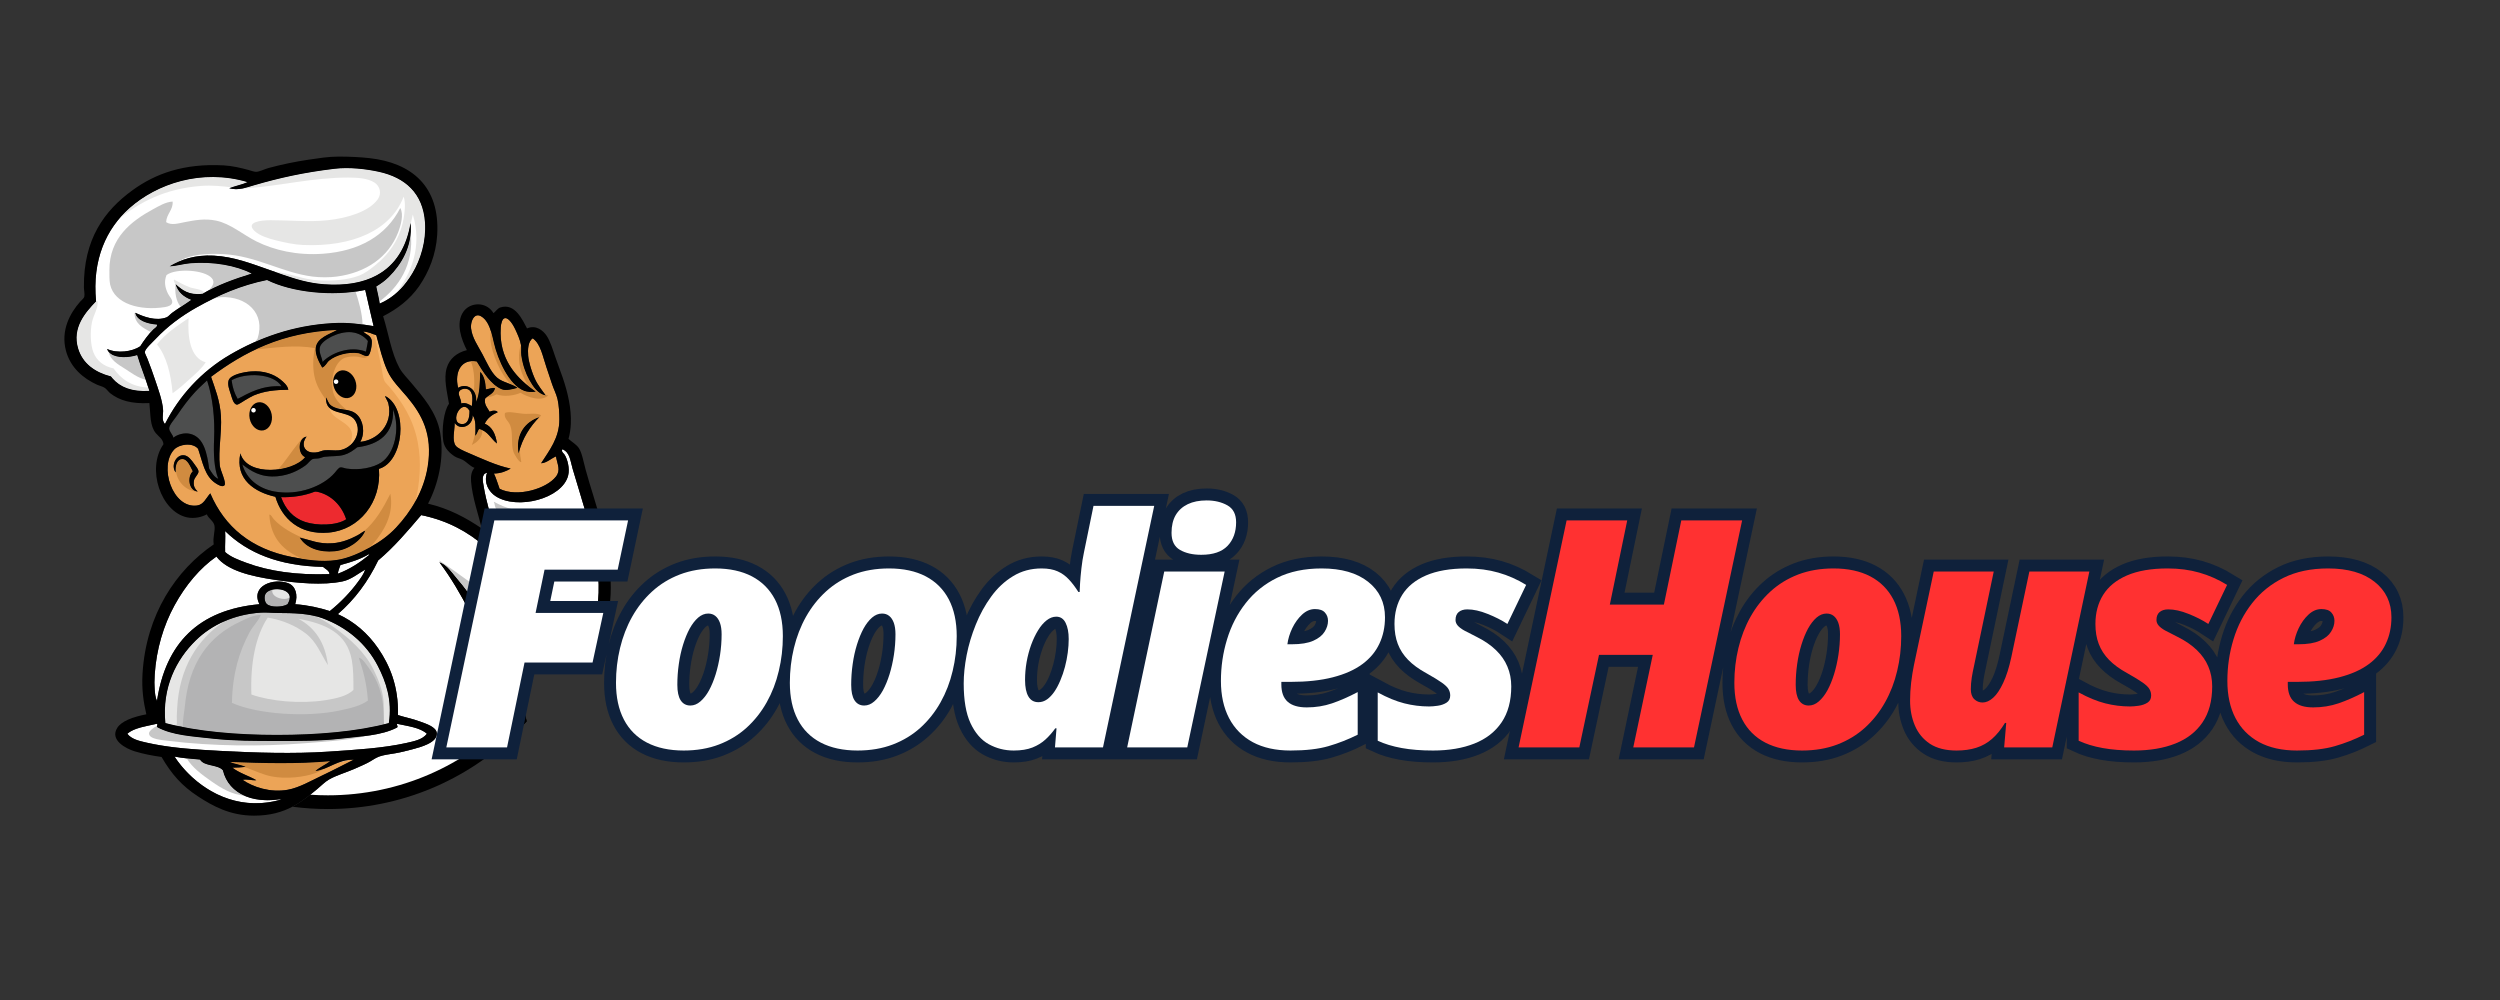 <svg xmlns="http://www.w3.org/2000/svg" xmlns:xlink="http://www.w3.org/1999/xlink" width="500" viewBox="0 0 375 150" height="200" preserveAspectRatio="xMidYMid meet"><rect x="0" y="0" width="375" height="150" fill="#333333" stroke="none"/><defs><g></g><clipPath id="00d0796dee"><path d="M 9.039 23.488 L 92 23.488 L 92 122.348 L 9.039 122.348 Z M 9.039 23.488 " clip-rule="nonzero"></path></clipPath></defs><path fill="#000000" d="M 89.449 83.859 C 89.16 87.934 88.27 91.84 86.863 95.488 C 85.215 96.672 82.996 97.277 80.594 97.434 C 78.047 97.602 76.434 96.895 74.598 96.176 C 72.898 92.809 70.891 89.52 68.547 86.805 C 67.762 85.895 67.094 84.773 65.918 84.348 C 69.418 89.027 71.695 94.219 74.145 99.66 C 74.18 99.742 74.215 99.82 74.25 99.906 C 75.148 101.914 75.949 103.902 76.48 106.141 C 76.59 106.602 76.688 107.074 76.773 107.559 C 76.793 107.539 76.809 107.523 76.828 107.504 C 77.34 106.969 77.836 106.422 78.32 105.855 C 78.32 105.855 78.859 107.445 79.004 108.191 C 78.684 108.539 78.359 108.883 78.027 109.223 L 78.016 109.234 C 77.766 109.488 77.516 109.742 77.258 109.988 C 77.258 109.988 77.258 109.988 77.254 109.992 C 69.992 117.027 60.098 121.355 49.188 121.355 C 47.383 121.355 45.602 121.238 43.859 121.008 C 45.258 120.273 46.418 119.316 47.59 118.348 C 48.168 117.867 48.723 117.285 49.359 116.918 C 50.43 116.301 51.902 115.879 53.184 115.32 C 53.809 115.047 54.461 114.758 55.07 114.461 C 55.688 114.16 56.25 113.711 56.84 113.488 C 57.535 113.23 58.492 113.125 59.352 112.977 C 60.234 112.82 61.082 112.594 61.809 112.406 C 63.098 112.07 65.594 111.406 65.52 110.004 C 65.469 109.027 63.848 108.547 63.008 108.234 C 61.852 107.801 60.613 107.57 59.695 107.262 C 59.801 102.945 58.461 99.793 56.727 97.262 C 55.172 95 53.145 93.246 50.672 92.117 C 53.195 89.941 55.203 87.242 56.727 84.059 C 59.129 82.047 61.148 79.652 63.18 77.262 C 67.117 78.074 70.152 79.746 72.773 82.004 C 73.109 82.297 73.73 82.758 73.801 83.031 C 73.887 83.391 73.727 84 73.742 84.461 C 73.863 87.969 74.594 90.641 76.141 92.746 C 75.723 90.918 75.586 88.805 75.227 86.918 C 75.629 87.523 76.031 88.133 76.484 88.688 C 76.484 88.723 76.531 88.754 76.543 88.688 C 75.637 85.879 75.113 82.684 74.258 79.66 C 73.664 77.57 72.941 75.324 72.543 72.918 C 72.43 72.238 72.152 71.059 73.059 70.918 C 72.508 72.465 73.383 73.789 74.312 74.406 C 77.562 76.555 84.352 74.812 85.219 71.316 C 85.492 70.227 85.094 68.871 84.707 68.234 C 84.562 67.996 84.129 67.77 84.363 67.375 C 85.492 67.879 85.504 68.961 85.906 70.348 C 87.148 74.637 88.738 79.145 89.449 83.859 " fill-opacity="1" fill-rule="nonzero"></path><path fill="#000000" d="M 80.594 97.434 C 82.996 97.277 85.215 96.672 86.863 95.488 C 86.512 96.398 86.129 97.293 85.715 98.168 C 82.793 99.359 79.059 99.738 75.797 98.633 C 76.312 100.137 77.117 101.598 77.684 103.32 C 77.949 104.129 78.152 104.973 78.32 105.855 C 77.82 106.438 77.305 107.008 76.773 107.559 C 76.254 104.629 75.27 102.164 74.145 99.66 C 71.695 94.219 69.418 89.027 65.918 84.348 C 67.094 84.773 67.762 85.895 68.547 86.805 C 70.891 89.52 72.898 92.809 74.598 96.176 C 76.434 96.895 78.047 97.602 80.594 97.434 " fill-opacity="1" fill-rule="nonzero"></path><path fill="#eca457" d="M 49.531 114.176 C 44.559 114.625 39.422 114.48 34.453 114.289 C 35.184 114.609 36.133 114.707 36.852 115.031 C 36.211 115.094 35.562 115.148 34.855 115.148 C 35.871 115.957 37.293 116.363 38.453 117.031 C 37.73 117.09 37.023 116.824 36.395 116.977 C 37.918 118.039 40.531 118.949 43.191 118.461 C 44.891 118.148 46.641 117.121 48.273 116.348 C 50.031 115.516 51.664 114.66 53.07 113.949 C 50.594 113.926 49.301 115.391 47.305 115.66 C 47.949 115.07 48.824 114.707 49.531 114.176 " fill-opacity="1" fill-rule="nonzero"></path><path fill="#ffffff" d="M 59.523 109.148 C 57.207 110.332 54.211 110.441 51.129 110.805 C 48.047 111.164 44.789 111.148 41.535 111.148 C 38.277 111.148 35.031 111.152 31.941 110.805 C 28.887 110.461 25.871 110.324 23.605 109.09 C 23.398 108.969 23.793 108.602 23.492 108.574 C 21.906 108.949 20.145 109.152 19.094 110.062 C 19.715 110.879 20.875 111.137 21.891 111.375 C 25.336 112.176 29.125 112.422 33.027 112.633 C 38.309 112.914 44.035 113.098 49.246 112.746 C 53.312 112.473 57.52 112.223 61.008 111.434 C 62.121 111.18 63.387 110.941 64.035 110.062 C 62.992 109.125 61.207 108.93 59.582 108.574 C 59.426 108.738 59.805 109.004 59.523 109.148 " fill-opacity="1" fill-rule="nonzero"></path><path fill="#b3b2b3" d="M 43.137 90.633 C 43.426 90.098 43.551 89.723 43.422 89.32 C 43.039 88.141 40.383 88.078 39.824 89.09 C 39.605 89.48 39.664 90.238 39.992 90.574 C 40.562 91.156 42.422 91.09 43.137 90.633 " fill-opacity="1" fill-rule="nonzero"></path><path fill="#ffffff" d="M 41.25 86.977 C 37.664 86.445 34.121 85.602 32.512 83.547 C 32.512 83.512 32.504 83.48 32.457 83.488 C 30.027 85.176 27.848 87.746 26.176 90.805 C 24.52 93.828 23.457 97.387 23.207 101.203 C 23.152 102.008 23.148 102.719 23.207 103.434 C 23.246 103.949 23.293 104.613 23.547 105.148 C 24.848 96.488 29.785 91.465 38.91 90.633 C 37.551 87.867 41.043 86.645 43.25 87.488 C 44.34 87.906 44.727 89.23 44.277 90.633 C 46.211 90.773 47.898 91.16 49.473 91.66 C 51.066 90.387 52.574 88.836 53.758 87.203 C 54.16 86.648 54.574 86.074 54.785 85.434 C 53.777 86 52.672 86.934 51.414 87.203 C 48.441 87.844 44.488 87.457 41.25 86.977 " fill-opacity="1" fill-rule="nonzero"></path><path fill="#ffffff" d="M 33.77 82.805 C 34.621 83.562 35.762 83.973 36.91 84.402 C 40.344 85.695 44.551 86.289 49.418 86.117 C 49.445 85.625 48.793 85.336 48.445 85.031 C 41.895 84.902 37.148 82.969 33.77 79.66 C 33.836 80.652 33.734 81.684 33.77 82.805 " fill-opacity="1" fill-rule="nonzero"></path><path fill="#c7c7c7" d="M 41.535 91.945 C 40.754 91.945 39.957 91.836 39.137 91.891 C 35.211 92.141 31.801 93.684 29.371 96.062 C 26.457 98.918 24.289 103.094 24.805 108.461 C 29.535 109.719 35.562 110.234 41.535 110.234 C 47.535 110.234 53.582 109.738 58.324 108.461 C 58.848 105.012 57.891 102.266 56.668 99.891 C 54.934 96.516 51.977 94.07 48.387 92.746 C 46.375 92.004 44.152 91.957 41.535 91.945 " fill-opacity="1" fill-rule="nonzero"></path><path fill="#ffffff" d="M 34.512 53.203 C 38.824 50.695 43.871 48.797 49.93 48.461 C 52.312 48.328 54.102 48.613 56.039 48.918 C 55.629 47.102 55.184 45.316 54.785 43.488 C 49.805 44.547 43.68 43.824 40.051 42.004 C 36.145 42.809 32.809 44.25 29.488 46.117 C 27.211 47.398 25.125 48.945 23.375 50.805 C 22.902 51.312 21.754 52.324 21.719 52.805 C 21.707 52.992 21.965 53.441 22.121 53.832 C 22.531 54.875 22.961 56.066 23.262 56.977 C 23.723 58.363 24.363 60.051 24.461 61.488 C 24.508 62.176 24.184 63.004 24.746 63.605 C 26.863 59.398 30.223 55.699 34.512 53.203 " fill-opacity="1" fill-rule="nonzero"></path><path fill="#ffffff" d="M 16.066 52.348 C 17.598 53.051 19.82 52.766 21.035 51.945 C 21.582 51.09 22.281 50.129 22.977 49.434 C 23.199 49.211 23.633 49.004 23.547 48.691 C 22.012 48.574 20.504 48.043 20.293 46.918 C 21.508 47.492 23.367 48.219 24.977 47.605 C 25.258 47.496 25.512 47.156 25.832 46.918 C 26.758 46.234 27.891 45.57 28.688 44.977 C 27.559 44.543 26.699 43.84 26.348 42.633 C 27.32 43.488 28.309 44.328 30.402 44.062 C 32.574 42.77 35.117 41.848 37.766 41.031 C 35.422 39.852 32.066 39.211 28.574 39.488 C 27.469 39.578 26.461 39.926 25.434 39.945 C 27.148 38.93 29.258 38.203 32.055 38.348 C 35.102 38.504 37.742 39.562 40.336 40.461 C 42.949 41.367 45.484 42.398 48.559 42.633 C 56.074 43.203 60.535 39.906 61.578 33.434 C 61.934 36.988 60.109 39.77 58.324 41.547 C 57.734 42.133 57.141 42.551 56.441 42.977 C 56.609 43.836 56.844 44.629 56.953 45.547 C 59.133 44.609 60.652 43.004 61.863 40.977 C 63.086 38.926 63.941 36.207 63.75 33.375 C 63.449 28.977 60.773 26.645 56.84 25.773 C 54.926 25.352 52.391 25.051 50.16 25.32 C 45.539 25.875 41.914 26.688 38.168 27.773 C 37 28.113 35.746 28.621 34.398 28.234 C 35.262 27.879 36.297 27.695 37.141 27.316 C 30.195 25.258 23.5 27.609 19.438 31.203 C 15.953 34.285 13.797 38.941 14.41 45.203 C 12.836 46.844 10.773 49.137 11.727 52.289 C 12.402 54.52 14.246 55.852 16.637 56.461 C 17.773 57.973 19.59 58.805 22.406 58.633 C 21.855 56.785 21.125 55.113 20.578 53.262 C 19.051 53.762 16.586 53.797 16.066 52.348 " fill-opacity="1" fill-rule="nonzero"></path><path fill="#ffffff" d="M 55.297 83.148 C 54.078 83.867 52.621 84.352 51.07 84.746 C 50.918 85.164 50.742 85.559 50.672 86.062 C 52.488 85.383 53.98 84.379 55.355 83.262 C 55.367 83.191 55.445 83.145 55.297 83.148 " fill-opacity="1" fill-rule="nonzero"></path><path fill="#ffffff" d="M 42.105 119.887 C 42.07 119.887 42.031 119.887 41.992 119.887 C 37.703 120.543 34.242 118.953 33.426 115.543 C 32.641 114.656 30.625 114.996 30 113.945 C 28.691 113.828 27.375 113.719 26.176 113.488 C 28.891 117.637 34.695 121.961 41.938 120 C 41.918 119.898 42.438 119.969 42.105 119.887 " fill-opacity="1" fill-rule="nonzero"></path><path fill="#4d4e4e" d="M 47.988 52.062 C 47.789 52.875 48.266 53.508 48.387 54.289 C 49.656 52.965 52.457 51.816 54.898 52.746 C 54.98 52.199 55.121 51.711 55.184 51.148 C 54.672 50.48 53.816 49.941 52.727 49.832 C 50.816 49.645 48.242 51.02 47.988 52.062 " fill-opacity="1" fill-rule="nonzero"></path><path fill="#4d4e4e" d="M 31.086 57.148 C 31.082 57.113 31.078 57.078 31.027 57.09 C 30.48 57.629 29.895 58.125 29.316 58.746 C 28.348 59.785 27.406 61.027 26.574 62.289 C 26.227 62.82 25.379 63.742 25.375 64.234 C 25.371 64.762 25.941 65.191 26.004 65.66 C 26.617 65.152 27.676 64.859 28.574 65.09 C 30.617 65.609 31.062 68.082 31.371 70.289 C 31.75 70.879 32.078 71.527 32.742 71.832 C 32.102 70.195 32.02 68.047 32.113 65.945 C 32.262 62.727 31.887 59.578 31.086 57.148 " fill-opacity="1" fill-rule="nonzero"></path><path fill="#4d4e4e" d="M 42.223 57.945 C 41.062 55.996 36.871 55.828 34.742 57.031 C 34.871 58.141 35.191 59.059 35.652 59.832 C 37.355 58.945 39.27 57.777 42.223 57.945 " fill-opacity="1" fill-rule="nonzero"></path><path fill="#4d4e4e" d="M 53.586 67.09 C 52.949 67.59 52.383 68.004 51.586 68.234 C 50.703 68.484 49.742 68.387 48.676 68.52 C 48.441 68.547 48.156 68.691 47.875 68.746 C 47.535 68.816 47.141 68.766 46.902 68.859 C 46.531 69.012 46.207 69.531 45.875 69.777 C 44.758 70.598 43.352 71.27 41.648 71.434 C 39.094 71.676 37.625 70.633 36.34 69.66 C 36.988 71.852 38.785 73.285 41.137 73.719 C 44.848 74.402 48.512 72.863 50.16 70.977 C 50.398 70.703 50.785 70.168 51.016 70.117 C 51.305 70.055 51.703 70.25 51.984 70.289 C 53.961 70.574 55.984 70.156 57.184 69.375 C 59.148 68.094 60.09 64.336 58.953 61.434 C 59.133 65.062 56.828 66.695 53.586 67.09 " fill-opacity="1" fill-rule="nonzero"></path><path fill="#eca457" d="M 70.773 60.918 C 70.895 60.012 70.984 58.887 70.316 58.461 C 69.844 58.16 68.938 58.324 68.832 58.859 C 68.73 59.387 69.215 59.895 69.176 60.52 C 69.824 60.324 70.383 60.668 70.773 60.918 " fill-opacity="1" fill-rule="nonzero"></path><path fill="#eca457" d="M 56.84 70.328 C 57.25 75.324 53.887 79.48 49.301 79.879 C 44.902 80.266 42.266 77.746 41.309 74.512 C 38.27 73.836 35.227 71.949 36.055 68 C 37.043 71.551 43.895 70.879 45.762 68.574 C 44.625 68.109 44.656 65.719 45.988 65.488 C 45.016 66.738 45.715 68.191 47.645 67.832 C 47.965 67.773 48.285 67.586 48.676 67.547 C 49.391 67.477 50.195 67.621 50.844 67.547 C 52.945 67.305 54.43 64.828 53.242 63.031 C 52.172 61.414 48.762 62.504 48.902 59.605 C 49.133 59.945 49.238 60.496 49.645 60.805 C 50.789 61.672 52.434 61.16 53.527 62.176 C 54.48 63.059 54.812 64.898 54.043 66.289 C 56.617 66.035 58.984 63.684 58.266 60.555 C 58.184 60.195 57.934 59.863 57.754 59.449 C 57.793 59.449 57.828 59.449 57.867 59.449 C 61.281 61.34 60.562 69.27 56.84 70.328 Z M 50.215 82.691 C 47.949 82.914 45.898 82.215 44.961 80.633 C 46.578 81.012 47.812 81.637 49.871 81.488 C 51.352 81.383 52.574 80.852 53.641 80.289 C 54.047 80.078 54.355 79.777 54.785 79.605 C 54.227 81.023 52.305 82.48 50.215 82.691 Z M 34.625 59.148 C 34.426 58.527 34.102 57.746 34.285 57.09 C 34.535 56.184 36.605 55.801 37.652 55.719 C 39.531 55.57 41.027 56.105 42.051 56.918 C 42.559 57.324 43.141 57.836 43.25 58.461 C 41.262 58.48 39.652 58.648 38.051 59.316 C 37.723 59.457 37.258 59.742 36.797 60.004 C 36.438 60.211 35.762 60.707 35.539 60.691 C 35.004 60.645 34.777 59.613 34.625 59.148 Z M 29.656 73.719 C 28.375 73.684 27.984 71.605 28.914 70.691 C 28.555 70.051 28.16 68.844 27.316 68.859 C 26.598 68.879 26.258 69.777 26.348 70.859 C 25.582 69.816 26.434 68.164 27.602 68.289 C 28.262 68.363 28.742 69.043 29.145 69.605 C 29.391 69.945 29.781 70.414 29.773 70.746 C 29.762 71.176 29.164 71.59 29.086 72.117 C 28.988 72.797 29.148 73.277 29.656 73.719 Z M 61.066 59.547 C 60.004 58.277 58.762 57.105 58.098 55.605 C 57.387 54.004 56.984 52.324 56.441 50.289 C 55.836 50.055 55.258 49.797 54.5 49.719 C 54.754 50.16 55.574 50.219 55.754 51.031 C 55.863 51.523 55.574 53.238 55.184 53.375 C 54.738 53.535 54.172 53.035 53.758 52.977 C 52.211 52.754 50.383 53.281 49.418 54.062 C 48.965 54.426 48.91 54.867 48.332 55.148 C 47.871 54.371 47.242 53.203 47.359 52.176 C 47.539 50.645 49.434 50.137 50.559 49.488 C 42.277 49.852 36.602 52.82 31.656 56.52 C 32.211 58.176 32.996 60.031 33.141 62.402 C 33.293 64.898 32.719 67.512 32.969 69.832 C 33.051 70.59 34.023 72.438 33.656 72.805 C 33.336 73.121 32.715 72.715 32.398 72.52 C 30.695 71.469 30.387 69.273 29.715 67.316 C 28.836 66.297 26.84 66.656 26.117 67.434 C 23.781 69.953 25.887 76.305 29.543 75.832 C 30.559 75.703 30.902 74.715 31.543 74.004 C 33.703 79.059 37.676 82.34 43.762 83.547 C 45.797 83.949 48.18 84.332 50.445 84.004 C 52.238 83.746 54.012 82.918 55.469 82.117 C 56.996 81.277 58.316 80.312 59.41 79.148 C 61.652 76.758 63.559 73.656 64.148 70.004 C 64.945 65.082 63.223 62.133 61.066 59.547 " fill-opacity="1" fill-rule="nonzero"></path><path fill="#eca457" d="M 77.797 68.004 C 77.289 65.105 78.816 63.277 80.883 62.574 C 79.59 63.895 78.324 65.73 77.797 68.004 Z M 83.621 59.832 C 83.445 59.086 83.023 58.297 82.766 57.488 C 82.504 56.672 82.234 55.879 81.965 55.09 C 81.406 53.461 81.109 51.59 79.91 50.746 C 79.207 51.195 79.145 52.438 79.227 53.375 C 79.312 54.406 79.82 55.895 80.195 56.746 C 80.668 57.82 81.398 58.637 81.852 59.316 C 80.633 59.043 79.953 57.965 79.395 56.977 C 78.836 55.977 78.402 54.727 78.195 53.32 C 78.121 52.812 78.223 52.254 78.141 51.719 C 78.027 51.004 77.637 50.137 77.281 49.375 C 77.086 48.949 76.371 47.629 75.742 47.719 C 75.32 47.777 75.152 48.547 75.113 49.09 C 74.766 53.945 77.574 56.816 80.367 58.746 C 79.734 58.844 79.109 58.801 78.652 58.633 C 76.379 57.801 74.66 53.945 74.086 51.434 C 73.727 49.863 73.359 48.117 72.145 47.434 C 71.082 46.836 70.547 48.324 70.66 49.262 C 70.828 50.68 71.652 51.801 72.371 53.148 C 72.98 54.285 73.617 55.812 74.543 56.633 C 75.387 57.383 76.863 57.559 77.625 58.176 C 76.922 58.375 75.879 58.645 75.285 58.402 C 73.621 57.73 72.363 55.652 71.516 54.234 C 69.238 53.766 68.125 55.758 68.719 58.176 C 70.039 57.363 71.66 58.461 71.402 60.289 C 71.977 59.184 71.973 57.211 72.031 55.777 C 72.621 56.348 72.828 57.301 72.887 58.402 C 73.316 58.359 73.824 58.086 74.258 58.234 C 74.078 59.066 73.27 59.262 72.773 59.777 C 72.562 60.652 73.145 61.23 73.457 61.777 C 73.723 61.582 74.477 61.488 74.656 61.832 C 73.809 62.203 73.105 62.719 72.715 63.547 C 73.832 64.031 74.344 65.117 74.543 66.52 C 73.625 65.816 73.188 64.637 71.859 64.348 C 71.645 64.668 71.555 65.109 71.289 65.375 C 71.336 64.316 71.422 62.934 70.887 62.289 C 70.988 63.883 69.012 64.684 68.203 63.434 C 68.199 64.609 67.789 65.973 68.316 66.805 C 68.59 67.23 69.562 67.641 70.145 67.891 C 72.191 68.77 74.5 69.855 76.598 70.289 C 75.91 70.688 75.145 71.008 74.086 71.031 C 74.434 71.73 74.652 72.559 74.941 73.32 C 77.574 74.645 81.973 73.32 83.395 71.488 C 84.141 70.523 83.617 69.711 83.395 68.461 C 82.656 68.773 81.988 69.453 81.168 69.488 C 82.371 67.598 83.914 65.711 83.906 62.918 C 83.906 62 83.844 60.773 83.621 59.832 " fill-opacity="1" fill-rule="nonzero"></path><path fill="#eca457" d="M 69.23 63.605 C 70.172 63.68 70.438 62.758 70.43 61.605 C 69.227 59.602 67.336 63.449 69.23 63.605 " fill-opacity="1" fill-rule="nonzero"></path><path fill="#ed2a2f" d="M 47.645 73.777 C 47.445 73.73 47.254 73.727 47.133 73.777 C 45.777 74.305 44.039 74.633 42.164 74.574 C 42.797 76.336 43.945 77.688 45.762 78.289 C 47.508 78.871 50.477 78.867 51.93 77.891 C 51.258 75.836 49.715 74.254 47.645 73.777 " fill-opacity="1" fill-rule="nonzero"></path><path fill="#ffffff" d="M 49.188 119.297 C 60.023 119.297 69.805 114.797 76.773 107.559 C 76.258 104.629 75.27 102.164 74.145 99.66 C 71.695 94.219 69.418 89.027 65.918 84.348 C 67.09 84.773 67.762 85.895 68.547 86.805 C 70.891 89.52 72.902 92.809 74.598 96.176 C 76.434 96.895 78.047 97.602 80.594 97.434 C 85.016 97.145 88.832 95.336 89.562 91.203 C 89.805 89.816 89.867 88.133 89.73 86.348 C 89.305 80.727 87.363 75.383 85.906 70.348 C 85.504 68.961 85.492 67.879 84.363 67.375 C 84.129 67.77 84.562 67.996 84.707 68.234 C 85.094 68.871 85.492 70.227 85.223 71.32 C 84.352 74.812 77.562 76.555 74.312 74.402 C 73.383 73.789 72.508 72.465 73.059 70.918 C 72.152 71.059 72.43 72.238 72.543 72.918 C 72.941 75.324 73.664 77.57 74.258 79.66 C 75.113 82.684 75.637 85.879 76.539 88.691 C 76.531 88.754 76.484 88.723 76.484 88.691 C 76.031 88.133 75.629 87.523 75.227 86.918 C 75.59 88.805 75.723 90.918 76.141 92.746 C 74.59 90.641 73.863 87.969 73.742 84.461 C 73.727 83.996 73.887 83.391 73.801 83.031 C 73.73 82.758 73.109 82.297 72.773 82.004 C 70.152 79.746 67.117 78.074 63.18 77.262 C 61.148 79.648 59.129 82.047 56.727 84.062 C 55.203 87.242 53.195 89.938 50.672 92.117 C 53.145 93.246 55.172 95 56.727 97.262 C 58.461 99.793 59.801 102.945 59.695 107.262 C 60.613 107.57 61.848 107.801 63.008 108.234 C 63.848 108.547 65.469 109.027 65.52 110.004 C 65.594 111.406 63.098 112.066 61.809 112.406 C 61.082 112.594 60.234 112.82 59.352 112.977 C 58.492 113.125 57.535 113.23 56.84 113.488 C 56.25 113.711 55.688 114.16 55.07 114.461 C 54.461 114.758 53.809 115.047 53.184 115.32 C 51.898 115.879 50.43 116.301 49.359 116.918 C 48.723 117.289 48.168 117.867 47.59 118.348 C 47.238 118.637 46.891 118.926 46.535 119.207 C 47.41 119.266 48.297 119.297 49.188 119.297 " fill-opacity="1" fill-rule="nonzero"></path><path fill="#d08b40" d="M 78.082 58.918 C 79.051 59.523 81.188 60.34 82.25 59.316 C 82.09 59.285 81.934 59.25 81.777 59.211 C 81.805 59.246 81.828 59.281 81.852 59.316 C 80.633 59.043 79.953 57.965 79.395 56.977 C 78.836 55.977 78.402 54.727 78.195 53.32 C 78.125 52.84 78.211 52.316 78.148 51.805 C 77.941 52.191 77.887 52.719 77.855 53.203 C 77.727 55.09 78.531 56.703 79.246 57.914 C 79.613 58.211 79.992 58.488 80.367 58.746 C 79.734 58.844 79.109 58.801 78.652 58.633 C 76.379 57.801 74.66 53.945 74.086 51.434 C 73.957 50.863 73.824 50.27 73.652 49.715 C 73.551 50.086 73.539 50.547 73.57 50.977 C 73.738 53.09 75.191 56.188 76.426 57.434 C 76.535 57.539 76.656 57.625 76.77 57.707 C 77.094 57.844 77.395 57.988 77.625 58.176 C 76.922 58.375 75.879 58.645 75.285 58.402 C 73.621 57.73 72.363 55.652 71.516 54.234 C 71.336 54.195 71.16 54.176 70.996 54.168 C 70.875 54.195 70.762 54.25 70.66 54.348 C 71.012 55.094 71.215 56.613 71.117 58.176 C 71.105 58.34 71.082 58.5 71.051 58.656 C 71.344 59.066 71.496 59.633 71.402 60.289 C 71.977 59.184 71.973 57.211 72.031 55.777 C 72.621 56.348 72.828 57.301 72.887 58.402 C 73.316 58.359 73.824 58.086 74.258 58.234 C 74.102 58.965 73.453 59.207 72.961 59.605 C 73.578 59.559 74.066 59.387 74.484 59.148 C 75.57 59.574 77.188 59.34 78.082 58.918 " fill-opacity="1" fill-rule="nonzero"></path><path fill="#d08b40" d="M 72.32 64.496 C 72.18 64.434 72.023 64.383 71.859 64.348 C 71.645 64.668 71.555 65.109 71.289 65.375 C 71.301 65.094 71.316 64.793 71.32 64.488 C 71.25 65.285 71.027 66.168 70.773 66.746 C 71.598 66.328 72.445 65.594 72.32 64.496 " fill-opacity="1" fill-rule="nonzero"></path><path fill="#d08b40" d="M 78.48 62.062 C 77.488 61.984 76.309 61.656 75.742 61.945 C 75.551 62.793 76.242 63.051 76.539 63.832 C 76.973 64.957 76.629 66.555 76.996 67.719 C 77.105 68.055 77.336 68.426 77.512 68.691 C 77.68 68.941 78.027 69.395 78.195 69.32 C 78.094 68.727 77.996 68.062 77.957 67.41 C 77.898 67.605 77.844 67.801 77.797 68.004 C 77.289 65.105 78.816 63.277 80.883 62.574 C 80.699 62.762 80.52 62.957 80.344 63.16 C 80.668 62.914 80.961 62.637 81.168 62.289 C 80.488 61.883 79.492 62.141 78.48 62.062 " fill-opacity="1" fill-rule="nonzero"></path><path fill="#d08b40" d="M 45.762 68.582 C 44.73 68.16 44.66 66.109 45.656 65.617 C 45.598 65.617 45.535 65.617 45.477 65.617 C 44.332 66.852 43.391 68.336 42.391 69.609 C 42.191 69.867 41.91 70.105 41.758 70.406 C 43.43 70.18 45.004 69.516 45.762 68.582 " fill-opacity="1" fill-rule="nonzero"></path><path fill="#d08b40" d="M 28.914 70.691 C 28.555 70.051 28.16 68.844 27.316 68.859 C 26.773 68.875 26.449 69.391 26.359 70.109 C 26.309 71.902 27.586 73.469 29.316 73.719 C 29.316 73.695 29.312 73.672 29.309 73.652 C 28.312 73.289 28.074 71.516 28.914 70.691 " fill-opacity="1" fill-rule="nonzero"></path><path fill="#c7c7c7" d="M 41.535 111.148 C 38.277 111.148 35.031 111.152 31.941 110.805 C 28.887 110.461 25.871 110.324 23.605 109.09 C 23.527 109.043 23.535 108.961 23.559 108.875 C 22.973 109.141 22.344 109.703 22.348 110.004 C 22.359 110.898 24.266 111.004 25.434 111.148 C 31.848 111.934 39.168 112.008 45.703 111.488 C 49.012 111.227 52.262 111.047 54.973 110.375 C 53.738 110.543 52.441 110.648 51.129 110.805 C 48.047 111.164 44.789 111.148 41.535 111.148 " fill-opacity="1" fill-rule="nonzero"></path><path fill="#b3b3b4" d="M 57.582 107.605 C 57.531 104.203 56.641 101.961 55.184 100.004 C 54.777 99.457 54.395 98.812 53.812 98.633 C 54.48 100.574 55.031 102.633 55.184 105.09 C 54.035 105.895 52.609 106.223 50.957 106.574 C 46.031 107.629 38.688 107.168 34.797 105.434 C 34.844 101.113 35.906 97.676 37.426 94.863 C 37.938 93.906 38.73 93.199 39.137 92.234 C 37.941 92.262 37.125 92.738 36.109 93.203 C 31.238 95.445 28.305 99.5 27.715 106.062 C 27.66 106.672 27.363 108.227 27.434 109.062 C 31.668 109.887 36.621 110.234 41.535 110.234 C 47.234 110.234 52.969 109.789 57.594 108.648 C 57.613 108.309 57.586 107.926 57.582 107.605 " fill-opacity="1" fill-rule="nonzero"></path><path fill="#d08b40" d="M 47.246 52.234 C 46.945 53.473 46.898 55.031 47.133 56.289 C 47.43 57.891 48.176 58.922 48.906 60.012 C 48.898 59.883 48.895 59.75 48.902 59.605 C 49.133 59.945 49.238 60.496 49.645 60.805 C 50.324 61.32 51.176 61.348 51.988 61.5 C 51.035 60.664 50.059 59.812 49.871 58.348 C 49.625 56.387 50.332 54.18 51.758 53.66 C 52.227 53.492 52.922 53.438 53.527 53.488 C 54.062 53.535 54.707 53.898 55.125 53.488 C 55.129 53.453 55.125 53.422 55.121 53.391 C 54.684 53.488 54.152 53.031 53.758 52.977 C 53.48 52.938 53.199 52.922 52.914 52.926 C 52.828 52.945 52.746 52.965 52.672 52.977 C 52.48 53.004 52.285 53.004 52.094 52.996 C 51.047 53.152 50.047 53.551 49.418 54.062 C 48.965 54.426 48.91 54.867 48.332 55.148 C 47.871 54.371 47.242 53.203 47.359 52.176 C 47.539 50.645 49.434 50.137 50.559 49.488 C 45.707 49.703 41.754 50.809 38.312 52.43 C 41.066 52.164 44.438 51.664 47.246 52.234 " fill-opacity="1" fill-rule="nonzero"></path><path fill="#d08b40" d="M 40.738 116.461 C 42.926 116.898 45.711 116.566 47.359 115.945 C 47.82 115.773 48.227 115.539 48.641 115.297 C 48.219 115.465 47.781 115.598 47.305 115.66 C 47.949 115.07 48.824 114.707 49.531 114.176 C 44.559 114.625 39.422 114.48 34.453 114.289 C 35.184 114.609 36.133 114.707 36.852 115.031 C 36.777 115.039 36.703 115.047 36.625 115.055 C 36.836 115.113 37.047 115.18 37.254 115.262 C 38.395 115.703 39.527 116.223 40.738 116.461 " fill-opacity="1" fill-rule="nonzero"></path><path fill="#c7c7c7" d="M 61.605 34.855 C 61.43 37.734 59.863 40.016 58.324 41.547 C 57.734 42.133 57.141 42.551 56.441 42.977 C 56.59 43.734 56.789 44.438 56.91 45.227 C 59.711 43.164 62.152 39.746 61.605 34.855 " fill-opacity="1" fill-rule="nonzero"></path><path fill="#c7c7c7" d="M 26.348 42.633 C 26.449 42.723 26.555 42.824 26.66 42.914 C 26.602 42.812 26.555 42.676 26.516 42.594 C 26.461 42.594 26.402 42.594 26.348 42.594 C 26.172 43.828 26.414 45.223 27.117 46.051 C 27.684 45.68 28.238 45.316 28.688 44.98 C 27.559 44.547 26.699 43.84 26.348 42.633 " fill-opacity="1" fill-rule="nonzero"></path><path fill="#c7c7c7" d="M 28.422 46.746 C 28.395 46.766 28.363 46.781 28.332 46.801 C 28.336 46.801 28.34 46.805 28.344 46.805 C 28.398 46.789 28.422 46.77 28.422 46.746 " fill-opacity="1" fill-rule="nonzero"></path><path fill="#c7c7c7" d="M 22.629 49.801 C 22.746 49.672 22.859 49.547 22.977 49.434 C 23.199 49.211 23.633 49.004 23.547 48.691 C 22.094 48.582 20.668 48.102 20.34 47.094 C 20.285 47.039 20.23 46.984 20.18 46.918 C 20.133 48.52 21.469 49.211 22.629 49.801 " fill-opacity="1" fill-rule="nonzero"></path><path fill="#c7c7c7" d="M 78.598 86.691 C 79.453 90.324 80.781 94.113 83.906 95.434 C 83.145 94.312 82.527 93.211 82.082 91.777 C 81.629 90.336 81.523 88.75 81.281 87.031 C 80.934 84.562 80.883 81.84 80.883 79.203 C 80.883 78.336 81.035 77.414 80.594 76.691 C 77.906 76.941 75.766 76.203 74.086 75.262 C 74.094 75.328 74.074 75.422 74.145 75.434 C 74.367 76.973 75.363 77.684 76.141 78.633 C 76.668 79.277 77.109 79.996 77.398 80.863 C 77.973 82.594 78.145 84.762 78.598 86.691 " fill-opacity="1" fill-rule="nonzero"></path><path fill="#c7c7c7" d="M 31.715 117.203 C 33.262 118.289 34.766 119.16 36.738 119.383 C 35.062 118.668 33.863 117.375 33.426 115.547 C 32.641 114.656 30.625 115 30 113.949 C 29.332 113.887 28.664 113.828 28.008 113.754 C 28.824 115.121 30.227 116.164 31.715 117.203 " fill-opacity="1" fill-rule="nonzero"></path><path fill="#c7c7c7" d="M 54.387 48.672 C 54.328 46.953 53.816 45.227 53.34 43.742 C 48.664 44.398 43.336 43.652 40.051 42.004 C 37.043 42.625 34.375 43.621 31.793 44.898 C 32.238 44.734 32.707 44.598 33.199 44.574 C 36.918 44.414 39.891 46.938 38.625 50.805 C 38.559 50.949 38.395 50.996 38.395 51.203 C 38.395 51.211 38.395 51.219 38.391 51.227 C 41.789 49.738 45.602 48.699 49.93 48.461 C 51.629 48.367 53.023 48.484 54.387 48.672 " fill-opacity="1" fill-rule="nonzero"></path><path fill="#c7c7c7" d="M 33.484 38.117 C 38.48 38.379 42.285 40.902 46.902 41.488 C 48.016 41.633 49.477 41.625 50.5 41.488 C 54.957 40.898 58.27 38.543 59.695 34.918 C 60.121 33.836 60.598 32.152 60.039 31.203 C 57.91 35.387 53.855 37.672 48.445 38.062 C 44.508 38.344 41.09 37.512 38.508 36.234 C 36.457 35.219 34.582 33.539 32.398 33.09 C 30.727 32.746 29.219 33.027 27.715 33.32 C 26.773 33.5 25.707 33.852 24.918 33.32 C 24.984 32.066 26 31.473 25.891 30.234 C 24.852 30.297 23.895 30.879 22.977 31.375 C 19.695 33.156 16.398 35.688 16.41 40.52 C 16.41 41.074 16.387 42.07 16.523 42.691 C 17.172 45.582 20.996 46.66 24.746 46.062 C 25.27 45.977 25.777 45.777 25.832 45.375 C 25.895 44.914 25.418 44.496 25.203 44.062 C 24.762 43.156 24.578 42.273 24.977 41.262 C 26.359 40.203 30.668 40.453 31.77 41.719 C 32.324 42.352 31.848 43.012 31.27 43.574 C 33.242 42.531 35.465 41.742 37.766 41.031 C 35.422 39.852 32.066 39.211 28.574 39.488 C 27.469 39.578 26.461 39.926 25.434 39.945 C 25.855 39.695 26.301 39.465 26.777 39.258 C 26.766 39.258 26.758 39.258 26.746 39.262 C 28.43 38.168 30.91 37.984 33.484 38.117 " fill-opacity="1" fill-rule="nonzero"></path><path fill="#c7c7c7" d="M 68.547 86.805 C 70.594 89.176 72.387 91.984 73.941 94.906 C 74.387 94.969 74.891 95.004 75.398 95.09 C 76.191 95.223 77.188 95.348 77.227 94.691 C 77.234 94.535 76.926 94.09 76.77 93.777 C 76.504 93.25 76.25 92.707 76.016 92.148 C 76.055 92.352 76.098 92.551 76.141 92.746 C 74.684 90.77 73.957 88.289 73.773 85.09 C 73.559 86.543 73.973 88.391 74.199 89.719 C 71.219 88.035 68.688 85.902 65.863 84.062 C 65.934 84.18 66.008 84.297 66.082 84.414 C 67.156 84.883 67.797 85.938 68.547 86.805 " fill-opacity="1" fill-rule="nonzero"></path><path fill="#c7c7c7" d="M 76.484 88.691 C 76.031 88.133 75.629 87.523 75.227 86.918 C 75.309 87.344 75.379 87.777 75.441 88.219 C 76.32 90.18 77.664 91.746 79.109 92.918 C 78.363 91.809 77.805 90.547 77.055 89.32 C 76.797 88.895 76.547 88.406 76.301 87.902 C 76.379 88.168 76.457 88.43 76.539 88.691 C 76.531 88.754 76.484 88.723 76.484 88.691 " fill-opacity="1" fill-rule="nonzero"></path><path fill="#c7c7c7" d="M 52.32 113.988 C 51.707 114.062 51.168 114.223 50.664 114.418 C 51.223 114.273 51.793 114.176 52.32 113.988 " fill-opacity="1" fill-rule="nonzero"></path><path fill="#c7c7c7" d="M 18.75 55.32 C 19.637 55.879 20.645 56.691 21.852 56.949 C 21.418 55.73 20.957 54.539 20.578 53.262 C 19.203 53.715 17.066 53.785 16.277 52.734 C 16.527 54.02 17.742 54.68 18.75 55.32 " fill-opacity="1" fill-rule="nonzero"></path><path fill="#d08b40" d="M 58.555 74.062 C 57.469 76.223 56.289 78.293 54.5 79.746 C 54.59 79.695 54.684 79.645 54.785 79.605 C 54.227 81.023 52.305 82.48 50.215 82.691 C 47.949 82.914 45.898 82.215 44.961 80.633 C 45.258 80.703 45.539 80.781 45.816 80.859 C 43.988 80.098 42.273 79.188 41.078 77.891 C 40.82 77.609 40.656 77.133 40.395 77.203 C 40.602 80.863 42.66 82.668 45.359 83.836 C 46.992 84.098 48.75 84.25 50.445 84.004 C 52.238 83.746 54.012 82.918 55.469 82.117 C 55.473 82.117 55.477 82.113 55.48 82.109 C 55.676 81.91 55.859 81.703 56.039 81.488 C 57.539 79.707 59.133 77.172 58.555 74.062 " fill-opacity="1" fill-rule="nonzero"></path><path fill="#f8b76e" d="M 61.066 59.547 C 60.176 58.484 59.16 57.488 58.465 56.309 C 58.434 56.266 58.402 56.223 58.383 56.176 C 58.379 56.168 58.375 56.16 58.371 56.152 C 58.273 55.977 58.18 55.793 58.098 55.605 C 57.387 54.004 56.984 52.324 56.441 50.289 C 56.328 50.246 56.219 50.203 56.109 50.16 C 56.168 50.562 56.352 51.043 56.441 51.434 C 56.758 52.855 56.961 53.926 57.238 55.203 C 57.379 55.844 57.418 56.57 57.641 57.09 C 57.77 57.395 58.168 57.738 58.438 58.062 C 60.355 60.348 62.012 62.898 62.664 66.348 C 63.23 69.332 62.984 72.355 62.34 75.16 C 63.199 73.598 63.848 71.875 64.148 70.004 C 64.945 65.082 63.223 62.133 61.066 59.547 " fill-opacity="1" fill-rule="nonzero"></path><path fill="#f8b76e" d="M 53.242 63.031 C 52.461 61.855 50.441 62.113 49.457 61.219 C 49.441 61.215 49.43 61.211 49.418 61.203 C 49.68 62.953 52.5 63.23 52.785 64.977 C 52.891 65.605 52.668 66.27 52.441 66.863 C 53.574 65.949 54.094 64.316 53.242 63.031 " fill-opacity="1" fill-rule="nonzero"></path><path fill="#e6e6e5" d="M 28.457 43.09 C 27.488 42.727 26.809 42.289 26.23 42.004 C 26.23 41.969 26.223 41.938 26.176 41.945 C 26.117 41.945 26.105 41.992 26.062 42.004 C 26.098 42.262 26.207 42.488 26.363 42.688 C 26.359 42.668 26.352 42.652 26.348 42.633 C 26.738 42.977 27.129 43.316 27.598 43.582 C 27.734 43.652 27.871 43.715 28.004 43.777 C 28.07 43.809 28.145 43.84 28.215 43.871 C 28.793 44.082 29.492 44.176 30.402 44.062 C 30.488 44.012 30.574 43.961 30.664 43.91 C 30.359 43.375 29.012 43.297 28.457 43.09 " fill-opacity="1" fill-rule="nonzero"></path><path fill="#e6e6e5" d="M 16.637 56.461 C 17.773 57.973 19.59 58.805 22.406 58.633 C 22.355 58.465 22.301 58.297 22.25 58.133 C 19.785 58.047 18.117 56.828 17.039 55.262 C 15.539 54.957 14.488 54.086 14.012 52.859 C 13.547 51.668 13.52 49.734 13.781 48.402 C 14.016 47.234 14.746 46.25 14.641 45.203 C 14.551 45.184 14.477 45.188 14.41 45.195 C 14.41 45.199 14.41 45.203 14.41 45.203 C 12.836 46.844 10.773 49.137 11.727 52.289 C 11.836 52.648 11.977 52.984 12.141 53.297 C 12.293 53.562 12.465 53.828 12.652 54.082 C 13.578 55.266 14.977 56.035 16.637 56.461 " fill-opacity="1" fill-rule="nonzero"></path><path fill="#e6e6e5" d="M 30.855 54.348 C 28.512 53.688 28.117 50.52 28.289 47.719 C 26.559 48.883 24.82 50.039 23.547 51.66 C 24.984 53.445 25.621 56.027 25.891 58.977 C 26.836 58.34 27.684 57.566 28.516 56.805 C 29.34 56.051 30.242 55.305 30.855 54.348 " fill-opacity="1" fill-rule="nonzero"></path><path fill="#e6e6e5" d="M 40.871 88.449 C 40.527 89.57 42.738 90.238 43.469 89.578 C 43.465 89.492 43.449 89.406 43.422 89.32 C 43.164 88.52 41.859 88.234 40.871 88.449 " fill-opacity="1" fill-rule="nonzero"></path><path fill="#e6e6e5" d="M 56.668 99.891 C 54.934 96.516 51.977 94.07 48.387 92.746 C 48.02 92.613 47.645 92.5 47.262 92.406 C 47.633 92.609 48.035 92.77 48.387 92.977 C 49.008 93.34 49.633 93.754 50.215 94.176 C 52.492 95.82 54.742 97.816 56.039 100.461 C 56.703 101.812 57.379 103.453 57.523 105.09 C 57.582 105.738 57.559 106.559 57.582 107.32 C 57.594 107.742 57.547 108.242 57.633 108.641 C 57.867 108.582 58.098 108.523 58.324 108.461 C 58.848 105.012 57.891 102.266 56.668 99.891 " fill-opacity="1" fill-rule="nonzero"></path><path fill="#e6e6e5" d="M 44.734 92.805 C 47.223 94.125 48.785 96.371 49.188 99.777 C 48.098 98.027 47.461 96.242 45.875 95.031 C 44.336 93.859 42.512 93.055 40.164 92.633 C 38.324 95.422 37.531 99.551 37.711 104.176 C 40.582 105.203 45.098 105.609 48.789 105.031 C 50.445 104.773 52.074 104.414 53.016 103.488 C 53.02 101.852 53.008 100.371 52.785 99.09 C 52.059 94.926 48.84 93.574 44.734 92.805 " fill-opacity="1" fill-rule="nonzero"></path><path fill="#e6e6e5" d="M 26.516 107.434 C 26.535 107.066 26.555 106.633 26.574 106.234 C 26.891 100.117 29.672 95.883 33.484 93.32 C 33.551 93.273 33.633 93.223 33.711 93.172 C 32.059 93.887 30.59 94.867 29.371 96.062 C 26.457 98.918 24.289 103.094 24.805 108.461 C 25.352 108.605 25.914 108.742 26.492 108.867 C 26.574 108.383 26.504 107.719 26.516 107.434 " fill-opacity="1" fill-rule="nonzero"></path><path fill="#e6e6e5" d="M 50.617 61.203 C 50.555 61.195 50.488 61.195 50.422 61.195 C 50.715 61.289 51.023 61.344 51.332 61.391 C 51.102 61.305 50.863 61.238 50.617 61.203 " fill-opacity="1" fill-rule="nonzero"></path><path fill="#e6e6e5" d="M 34.746 28.102 C 35.504 27.836 36.352 27.656 37.07 27.348 C 36.945 27.297 36.82 27.246 36.695 27.191 C 30.559 25.535 24.66 27.277 20.648 30.227 C 20.699 30.207 20.754 30.188 20.809 30.176 C 20.562 30.34 20.32 30.504 20.074 30.668 C 19.855 30.844 19.645 31.02 19.438 31.203 C 18.863 31.711 18.328 32.262 17.832 32.855 C 20.98 30.281 24.762 28.316 30.113 27.891 C 31.824 27.754 33.312 27.934 34.746 28.102 " fill-opacity="1" fill-rule="nonzero"></path><path fill="#e6e6e5" d="M 61.863 40.977 C 63.086 38.926 63.941 36.207 63.75 33.375 C 63.449 28.977 60.773 26.645 56.84 25.773 C 54.926 25.352 52.391 25.051 50.16 25.32 C 45.539 25.875 41.914 26.688 38.168 27.773 C 37.613 27.938 37.043 28.133 36.453 28.254 C 36.684 28.258 36.914 28.25 37.141 28.234 C 42.082 27.871 46.938 26.633 52.215 26.633 C 53.715 26.633 55.18 26.754 56.156 27.375 C 57.008 27.918 57.281 29.023 56.668 29.891 C 55.336 31.762 52.047 32.723 49.188 33.031 C 46.422 33.332 43.344 33.027 40.566 33.031 C 39.102 33.035 36.812 33.312 38.168 34.633 C 38.883 35.332 40.266 35.781 41.422 36.062 C 42.719 36.375 44.117 36.691 45.418 36.746 C 52.824 37.074 58.621 34.578 60.551 29.488 C 60.719 30.008 60.762 30.609 60.723 31.262 C 60.465 35.414 58.5 38.008 56.156 39.891 C 55.457 40.449 54.691 41.023 53.926 41.32 C 52.047 42.043 49.887 42.133 47.934 42.062 C 45.406 41.965 43.555 40.961 41.234 40.777 C 43.539 41.594 45.836 42.426 48.559 42.633 C 51.602 42.863 54.141 42.461 56.156 41.473 C 56.508 41.246 56.852 41.039 57.191 40.883 C 59.555 39.336 61.035 36.816 61.578 33.434 C 61.586 33.496 61.59 33.562 61.594 33.625 C 61.695 33.156 61.801 32.672 61.922 32.176 C 63.398 36.992 61.648 41.137 59.316 44.078 C 60.32 43.227 61.148 42.176 61.863 40.977 " fill-opacity="1" fill-rule="nonzero"></path><path fill="#000000" d="M 40.746 62.121 C 40.98 63.281 40.43 64.371 39.52 64.555 C 38.609 64.738 37.684 63.945 37.449 62.785 C 37.215 61.629 37.766 60.539 38.676 60.355 C 39.586 60.172 40.512 60.961 40.746 62.121 " fill-opacity="1" fill-rule="nonzero"></path><path fill="#000000" d="M 53.285 57.043 C 53.699 58.152 53.332 59.312 52.461 59.641 C 51.594 59.965 50.551 59.332 50.137 58.227 C 49.719 57.117 50.09 55.957 50.957 55.629 C 51.828 55.305 52.871 55.938 53.285 57.043 " fill-opacity="1" fill-rule="nonzero"></path><path fill="#ffffff" d="M 38.367 61.535 C 38.367 61.727 38.215 61.879 38.027 61.879 C 37.84 61.879 37.684 61.727 37.684 61.535 C 37.684 61.348 37.84 61.195 38.027 61.195 C 38.215 61.195 38.367 61.348 38.367 61.535 " fill-opacity="1" fill-rule="nonzero"></path><path fill="#ffffff" d="M 50.754 57.254 C 50.754 57.441 50.602 57.594 50.41 57.594 C 50.223 57.594 50.07 57.441 50.07 57.254 C 50.07 57.062 50.223 56.91 50.41 56.91 C 50.602 56.91 50.754 57.062 50.754 57.254 " fill-opacity="1" fill-rule="nonzero"></path><path fill="#000000" d="M 34.742 57.031 C 36.871 55.828 41.062 55.996 42.223 57.945 C 39.27 57.777 37.355 58.945 35.652 59.832 C 35.191 59.059 34.871 58.141 34.742 57.031 Z M 38.051 59.316 C 39.652 58.648 41.262 58.48 43.25 58.461 C 43.141 57.836 42.559 57.324 42.051 56.918 C 41.027 56.105 39.531 55.57 37.652 55.719 C 36.605 55.801 34.535 56.184 34.285 57.09 C 34.102 57.746 34.426 58.527 34.625 59.148 C 34.777 59.613 35.004 60.645 35.539 60.691 C 35.762 60.707 36.438 60.211 36.797 60.004 C 37.258 59.742 37.723 59.457 38.051 59.316 " fill-opacity="1" fill-rule="nonzero"></path><path fill="#000000" d="M 57.184 69.375 C 55.984 70.156 53.961 70.574 51.984 70.289 C 51.703 70.25 51.305 70.055 51.016 70.117 C 50.785 70.168 50.398 70.703 50.16 70.977 C 48.512 72.863 44.848 74.402 41.137 73.719 C 38.785 73.285 36.988 71.852 36.34 69.66 C 37.625 70.633 39.094 71.676 41.648 71.434 C 43.352 71.27 44.758 70.598 45.875 69.777 C 46.207 69.531 46.531 69.012 46.902 68.859 C 47.141 68.766 47.535 68.816 47.875 68.746 C 48.156 68.691 48.441 68.547 48.676 68.52 C 49.742 68.387 50.703 68.484 51.586 68.234 C 52.383 68.004 52.949 67.59 53.586 67.09 C 56.828 66.695 59.133 65.062 58.953 61.434 C 60.09 64.336 59.148 68.094 57.184 69.375 Z M 45.762 78.289 C 43.945 77.688 42.797 76.336 42.164 74.574 C 44.039 74.633 45.777 74.305 47.133 73.777 C 47.254 73.727 47.445 73.73 47.645 73.777 C 49.715 74.254 51.258 75.836 51.93 77.891 C 50.477 78.867 47.508 78.871 45.762 78.289 Z M 57.867 59.449 C 57.828 59.449 57.793 59.449 57.754 59.449 C 57.934 59.863 58.184 60.195 58.266 60.555 C 58.984 63.684 56.617 66.027 54.043 66.281 C 54.812 64.887 54.48 63.055 53.527 62.172 C 52.434 61.156 50.789 61.672 49.645 60.801 C 49.238 60.492 49.133 59.945 48.902 59.602 C 48.762 62.504 52.172 61.414 53.242 63.031 C 54.43 64.828 52.945 67.301 50.844 67.547 C 50.195 67.621 49.391 67.477 48.676 67.547 C 48.285 67.586 47.965 67.773 47.645 67.832 C 45.715 68.191 45.016 66.738 45.988 65.488 C 44.656 65.719 44.625 68.113 45.762 68.574 C 43.895 70.879 37.043 71.555 36.055 68.004 C 35.227 71.953 38.27 73.844 41.309 74.52 C 42.266 77.75 44.902 80.273 49.301 79.891 C 53.887 79.488 57.25 75.324 56.84 70.328 C 60.562 69.27 61.281 61.34 57.867 59.449 " fill-opacity="1" fill-rule="nonzero"></path><path fill="#000000" d="M 77.797 68.004 C 78.324 65.73 79.59 63.895 80.883 62.574 C 78.816 63.277 77.289 65.105 77.797 68.004 " fill-opacity="1" fill-rule="nonzero"></path><path fill="#000000" d="M 29.773 70.746 C 29.781 70.414 29.391 69.945 29.145 69.605 C 28.742 69.043 28.262 68.363 27.602 68.289 C 26.434 68.164 25.582 69.816 26.348 70.859 C 26.258 69.777 26.598 68.879 27.316 68.859 C 28.16 68.844 28.555 70.051 28.914 70.691 C 27.984 71.605 28.375 73.684 29.656 73.719 C 29.148 73.277 28.988 72.797 29.086 72.117 C 29.164 71.59 29.762 71.176 29.773 70.746 " fill-opacity="1" fill-rule="nonzero"></path><path fill="#000000" d="M 49.871 81.488 C 47.812 81.637 46.578 81.012 44.961 80.633 C 45.898 82.215 47.949 82.914 50.215 82.691 C 52.305 82.48 54.227 81.023 54.785 79.605 C 54.355 79.777 54.047 80.078 53.641 80.289 C 52.574 80.852 51.352 81.383 49.871 81.488 " fill-opacity="1" fill-rule="nonzero"></path><g clip-path="url(#00d0796dee)"><path fill="#000000" d="M 90.703 80.461 C 90.215 78.312 89.621 76.363 89.023 74.422 C 88.621 73.121 88.219 71.82 87.848 70.461 C 87.527 69.289 87.297 67.902 86.82 67.203 C 86.43 66.637 85.723 66.254 85.277 65.832 C 85.48 65.102 85.59 64.34 85.625 63.57 L 85.625 63.566 C 85.727 61.273 85.16 58.863 84.422 56.688 C 84.043 55.574 83.633 54.527 83.277 53.488 C 82.91 52.406 82.543 51.207 82.023 50.406 C 81.477 49.555 80.359 48.68 79.055 49.262 C 78.387 48.02 77.266 45.406 75.055 46.117 C 74.629 46.254 74.402 46.668 74.027 46.977 C 73.082 45.398 71.07 45.301 69.918 46.305 C 69.77 46.434 69.633 46.582 69.516 46.746 C 68.285 48.5 69.254 51.008 70.031 52.52 C 68.508 52.895 67.414 53.816 67.004 55.203 C 66.531 56.812 67.062 58.797 67.348 60.574 C 66.57 61.602 66.223 64.434 66.492 66.176 C 66.656 67.246 67.508 68.016 68.203 68.461 C 68.59 68.711 69.02 68.77 69.402 68.977 C 70.027 69.309 70.477 69.922 71.172 70.176 C 70.73 70.684 70.59 71.344 70.66 72.234 C 70.852 74.664 71.777 77.211 72.258 79.262 C 69.918 77.676 67.379 76.297 64.207 75.547 C 65.684 72.746 66.695 68.77 66.031 64.918 C 65.496 61.789 63.371 59.445 61.695 57.434 C 61.082 56.699 60.359 56.004 59.922 55.203 C 58.699 52.957 58.277 49.984 57.469 47.434 C 59.641 46.328 61.48 44.906 62.852 42.949 C 62.883 42.902 62.918 42.852 62.949 42.805 C 64.301 40.812 65.391 38.234 65.578 35.262 C 66.031 27.922 61.695 24.41 55.41 23.719 C 54.012 23.562 52.414 23.488 50.785 23.488 C 49.238 23.488 47.719 23.746 46.332 23.945 C 44.281 24.246 42.188 24.684 40.281 25.203 C 39.633 25.379 38.898 25.781 38.395 25.773 C 38.082 25.77 37.617 25.586 37.254 25.488 C 36.148 25.191 34.832 24.871 33.539 24.805 C 27.559 24.484 23.309 26.047 19.895 28.52 C 15.668 31.578 12.508 35.871 12.586 43.09 C 12.59 43.531 12.738 44.125 12.641 44.52 C 12.582 44.754 12.219 45.027 12.012 45.262 C 10.543 46.938 9.066 49.531 9.898 52.633 C 10.578 55.156 12.484 56.766 14.582 57.719 C 14.883 57.855 15.281 57.938 15.609 58.117 C 15.68 58.156 15.746 58.203 15.809 58.254 C 16.074 58.473 16.281 58.781 16.523 58.977 C 17.922 60.082 19.738 60.594 22.406 60.461 C 22.605 62.285 22.473 63.871 23.375 64.977 C 23.82 65.516 24.457 65.852 24.52 66.633 C 21.926 70.309 24.133 76.762 28.059 77.605 C 29.203 77.848 30.34 77.531 31.027 77.148 C 31.234 77.754 32.047 78.137 32.172 78.859 C 32.309 79.66 31.883 80.582 32.059 81.66 C 26.434 85.488 21.914 92.156 21.379 101.031 C 21.234 103.43 21.527 105.312 21.949 107.148 C 21.09 107.312 20.047 107.566 19.168 107.965 C 18.5 108.27 17.93 108.656 17.609 109.148 C 16.383 111.023 18.945 112.312 20.18 112.691 C 21.535 113.105 22.82 113.348 24.234 113.547 C 25.746 116.145 27.289 117.879 29.66 119.434 C 31.941 120.93 34.535 122.348 38.109 122.348 C 40.523 122.348 42.336 121.809 43.859 121.008 C 45.258 120.273 46.418 119.316 47.59 118.348 C 48.168 117.867 48.723 117.285 49.359 116.918 C 50.43 116.301 51.902 115.879 53.184 115.32 C 53.809 115.047 54.461 114.758 55.07 114.461 C 55.688 114.16 56.25 113.711 56.84 113.488 C 57.535 113.23 58.492 113.125 59.352 112.977 C 60.234 112.82 61.082 112.594 61.809 112.406 C 63.098 112.07 65.594 111.406 65.52 110.004 C 65.469 109.027 63.848 108.547 63.008 108.234 C 61.852 107.801 60.613 107.57 59.695 107.262 C 59.801 102.945 58.461 99.793 56.727 97.262 C 55.172 95 53.145 93.246 50.672 92.117 C 53.195 89.941 55.203 87.242 56.727 84.059 C 59.129 82.047 61.148 79.652 63.18 77.262 C 67.117 78.074 70.152 79.746 72.773 82.004 C 73.109 82.297 73.73 82.758 73.801 83.031 C 73.887 83.391 73.727 84 73.742 84.461 C 73.863 87.969 74.594 90.641 76.141 92.746 C 75.723 90.918 75.586 88.805 75.227 86.918 C 75.629 87.523 76.031 88.133 76.484 88.688 C 76.484 88.723 76.531 88.754 76.543 88.688 C 75.637 85.879 75.113 82.684 74.258 79.66 C 73.664 77.57 72.941 75.324 72.543 72.918 C 72.43 72.238 72.152 71.059 73.059 70.918 C 72.508 72.465 73.383 73.789 74.312 74.406 C 77.562 76.555 84.352 74.812 85.219 71.316 C 85.492 70.227 85.094 68.871 84.707 68.234 C 84.562 67.996 84.129 67.77 84.363 67.375 C 85.492 67.879 85.504 68.961 85.906 70.348 C 87.148 74.637 88.738 79.145 89.449 83.859 C 89.57 84.684 89.668 85.512 89.73 86.348 C 89.867 88.137 89.805 89.816 89.562 91.203 C 89.227 93.094 88.25 94.496 86.863 95.488 C 85.215 96.672 82.996 97.277 80.594 97.434 C 78.047 97.602 76.434 96.895 74.598 96.176 C 72.898 92.809 70.891 89.52 68.547 86.805 C 67.762 85.895 67.094 84.773 65.918 84.348 C 69.418 89.027 71.695 94.219 74.145 99.66 C 74.18 99.742 74.215 99.82 74.25 99.906 C 74.957 101.512 75.844 103.84 76.48 106.141 C 76.605 106.598 76.723 107.055 76.828 107.504 C 77.027 108.375 77.18 109.215 77.254 109.992 C 77.258 109.988 77.258 109.988 77.258 109.988 C 77.488 109.75 77.754 109.496 78.016 109.234 L 78.027 109.223 C 78.375 108.883 78.727 108.531 79.008 108.207 C 79.004 108.199 79.004 108.195 79.004 108.191 C 78.859 107.445 78.234 105.16 77.871 103.934 C 77.793 103.672 77.73 103.457 77.684 103.32 C 77.117 101.598 76.312 100.137 75.797 98.633 C 79.059 99.738 82.793 99.359 85.715 98.168 C 87.602 97.402 89.148 96.297 90.016 95.031 C 92.359 91.629 91.715 84.934 90.703 80.461 Z M 83.395 68.461 C 83.617 69.711 84.141 70.523 83.395 71.488 C 81.973 73.32 77.574 74.645 74.941 73.32 C 74.652 72.559 74.434 71.73 74.086 71.031 C 75.148 71.008 75.91 70.688 76.598 70.289 C 74.5 69.855 72.191 68.77 70.145 67.891 C 69.566 67.641 68.59 67.23 68.316 66.805 C 67.789 65.973 68.199 64.609 68.203 63.434 C 69.012 64.684 70.988 63.883 70.887 62.289 C 71.422 62.934 71.336 64.316 71.289 65.375 C 71.555 65.109 71.645 64.668 71.859 64.348 C 73.188 64.637 73.625 65.816 74.543 66.52 C 74.344 65.117 73.832 64.031 72.715 63.547 C 73.105 62.719 73.809 62.203 74.656 61.832 C 74.477 61.488 73.723 61.582 73.457 61.773 C 73.145 61.23 72.562 60.652 72.773 59.777 C 73.27 59.262 74.078 59.066 74.258 58.234 C 73.824 58.086 73.316 58.359 72.887 58.402 C 72.828 57.301 72.621 56.348 72.031 55.777 C 71.973 57.211 71.977 59.184 71.402 60.289 C 71.66 58.461 70.039 57.363 68.719 58.176 C 68.125 55.762 69.238 53.766 71.516 54.23 C 72.363 55.652 73.621 57.73 75.285 58.402 C 75.879 58.645 76.922 58.375 77.625 58.176 C 76.863 57.559 75.387 57.383 74.543 56.633 C 73.617 55.812 72.98 54.285 72.371 53.148 C 71.652 51.801 70.828 50.68 70.66 49.262 C 70.57 48.531 70.875 47.469 71.516 47.312 C 71.699 47.27 71.906 47.301 72.145 47.434 C 72.551 47.664 72.863 48.012 73.113 48.434 C 73.605 49.266 73.848 50.391 74.086 51.434 C 74.66 53.945 76.375 57.801 78.652 58.633 C 79.109 58.801 79.73 58.844 80.367 58.746 C 77.75 56.938 75.121 54.301 75.086 49.984 C 75.082 49.695 75.09 49.395 75.113 49.09 C 75.152 48.547 75.32 47.777 75.742 47.719 C 76.371 47.629 77.086 48.949 77.281 49.375 C 77.637 50.137 78.027 51.004 78.141 51.719 C 78.199 52.094 78.168 52.48 78.168 52.852 C 78.168 53.012 78.176 53.168 78.195 53.316 C 78.402 54.727 78.836 55.977 79.395 56.977 C 79.953 57.965 80.633 59.043 81.852 59.316 C 81.398 58.637 80.668 57.82 80.195 56.746 C 79.902 56.082 79.527 55.031 79.336 54.109 C 79.285 53.852 79.242 53.602 79.227 53.375 C 79.148 52.438 79.207 51.195 79.91 50.746 C 81.109 51.59 81.406 53.461 81.965 55.09 C 82.234 55.879 82.504 56.672 82.766 57.488 C 83.023 58.297 83.445 59.086 83.621 59.832 C 83.629 59.859 83.633 59.887 83.641 59.914 C 83.848 60.844 83.906 62.027 83.906 62.918 C 83.91 65.711 82.371 67.598 81.168 69.488 C 81.988 69.453 82.656 68.773 83.395 68.461 Z M 70.43 61.602 C 70.438 62.758 70.172 63.684 69.23 63.605 C 67.336 63.449 69.227 59.602 70.43 61.602 Z M 68.832 58.859 C 68.938 58.324 69.844 58.16 70.316 58.461 C 70.984 58.887 70.898 60.012 70.773 60.918 C 70.383 60.668 69.824 60.324 69.176 60.52 C 69.215 59.895 68.73 59.387 68.832 58.859 Z M 59.41 79.148 C 58.316 80.312 57 81.281 55.469 82.117 C 54.012 82.918 52.238 83.746 50.445 84.004 C 48.184 84.332 45.797 83.949 43.762 83.547 C 37.676 82.34 33.703 79.059 31.543 74.004 C 30.902 74.715 30.559 75.703 29.543 75.832 C 25.887 76.305 23.781 69.953 26.117 67.434 C 26.84 66.656 28.836 66.297 29.715 67.32 C 30.387 69.273 30.695 71.469 32.398 72.52 C 32.715 72.715 33.336 73.121 33.656 72.805 C 34.023 72.434 33.051 70.59 32.969 69.832 C 32.719 67.512 33.293 64.898 33.141 62.406 C 32.996 60.031 32.211 58.176 31.656 56.52 C 36.602 52.82 42.277 49.852 50.559 49.488 C 49.434 50.137 47.539 50.645 47.359 52.176 C 47.242 53.203 47.871 54.371 48.332 55.148 C 48.914 54.867 48.965 54.426 49.418 54.062 C 50.387 53.281 52.211 52.754 53.754 52.977 C 54.172 53.035 54.738 53.535 55.184 53.375 C 55.574 53.238 55.863 51.523 55.754 51.031 C 55.574 50.219 54.754 50.16 54.5 49.719 C 55.258 49.797 55.84 50.055 56.441 50.289 C 56.984 52.324 57.387 54.008 58.098 55.605 C 58.762 57.102 60.004 58.277 61.066 59.547 C 63.223 62.133 64.941 65.082 64.148 70.004 C 63.559 73.656 61.652 76.758 59.41 79.148 Z M 55.355 83.262 C 53.98 84.379 52.488 85.383 50.672 86.062 C 50.742 85.559 50.918 85.164 51.07 84.746 C 52.621 84.352 54.078 83.867 55.297 83.148 C 55.445 83.145 55.367 83.191 55.355 83.262 Z M 33.77 79.66 C 37.148 82.969 41.895 84.902 48.445 85.031 C 48.793 85.336 49.445 85.625 49.418 86.117 C 44.551 86.289 40.344 85.695 36.91 84.406 C 35.762 83.973 34.621 83.566 33.77 82.805 C 33.734 81.684 33.836 80.652 33.77 79.66 Z M 53.754 87.203 C 52.574 88.836 51.066 90.387 49.473 91.66 C 47.898 91.16 46.211 90.773 44.277 90.633 C 44.727 89.23 44.34 87.906 43.25 87.488 C 41.043 86.645 37.551 87.867 38.91 90.633 C 29.785 91.465 24.848 96.488 23.547 105.148 C 23.293 104.617 23.246 103.949 23.203 103.434 C 23.148 102.723 23.152 102.008 23.203 101.203 C 23.457 97.387 24.52 93.828 26.176 90.805 C 27.848 87.746 30.027 85.176 32.457 83.488 C 32.504 83.48 32.512 83.512 32.512 83.547 C 34.121 85.602 37.664 86.445 41.25 86.977 C 44.488 87.457 48.441 87.844 51.414 87.203 C 52.672 86.934 53.777 86 54.785 85.434 C 54.574 86.074 54.16 86.648 53.754 87.203 Z M 39.824 89.09 C 40.383 88.078 43.039 88.141 43.418 89.32 C 43.551 89.723 43.426 90.098 43.133 90.633 C 42.422 91.09 40.562 91.16 39.996 90.574 C 39.664 90.238 39.605 89.48 39.824 89.09 Z M 56.668 99.891 C 57.891 102.266 58.848 105.012 58.324 108.461 C 53.582 109.738 47.535 110.234 41.535 110.234 C 35.562 110.234 29.535 109.719 24.805 108.461 C 24.289 103.094 26.457 98.918 29.371 96.062 C 31.801 93.684 35.211 92.141 39.137 91.891 C 39.957 91.836 40.754 91.945 41.535 91.945 C 44.152 91.957 46.375 92.004 48.387 92.746 C 51.977 94.07 54.934 96.516 56.668 99.891 Z M 59.582 108.574 C 61.207 108.93 62.992 109.125 64.035 110.062 C 63.387 110.941 62.121 111.18 61.008 111.434 C 57.52 112.223 53.312 112.477 49.246 112.746 C 44.035 113.098 38.309 112.914 33.027 112.633 C 29.488 112.445 26.043 112.223 22.867 111.586 C 22.539 111.52 22.215 111.449 21.891 111.375 C 20.875 111.141 19.715 110.879 19.094 110.062 C 19.465 109.738 19.93 109.504 20.445 109.32 C 21.375 108.984 22.469 108.816 23.492 108.574 C 23.793 108.602 23.398 108.969 23.605 109.09 C 25.871 110.324 28.891 110.461 31.941 110.805 C 35.031 111.152 38.277 111.148 41.535 111.148 C 44.789 111.148 48.047 111.164 51.129 110.805 C 54.211 110.441 57.207 110.332 59.523 109.148 C 59.805 109.004 59.426 108.738 59.582 108.574 Z M 48.273 116.348 C 46.641 117.121 44.891 118.148 43.191 118.461 C 40.531 118.949 37.918 118.039 36.395 116.977 C 37.023 116.824 37.73 117.09 38.453 117.031 C 37.297 116.363 35.871 115.957 34.855 115.148 C 35.562 115.148 36.211 115.094 36.855 115.031 C 36.133 114.707 35.184 114.609 34.457 114.289 C 39.422 114.48 44.559 114.625 49.531 114.176 C 48.824 114.707 47.949 115.07 47.305 115.66 C 49.301 115.391 50.594 113.926 53.07 113.949 C 51.664 114.66 50.031 115.516 48.273 116.348 Z M 27.137 114.801 C 26.781 114.367 26.461 113.926 26.176 113.488 C 27.375 113.719 28.691 113.828 30 113.945 C 30.625 114.996 32.641 114.652 33.426 115.543 C 33.867 117.391 35.086 118.703 36.793 119.414 C 37.238 119.602 37.723 119.746 38.23 119.848 C 39.363 120.078 40.637 120.094 41.992 119.887 L 42.105 119.887 C 42.438 119.969 41.918 119.898 41.938 120 C 41.355 120.16 40.785 120.277 40.223 120.355 C 34.523 121.164 29.863 118.148 27.137 114.801 Z M 32.742 71.832 C 32.078 71.527 31.75 70.879 31.371 70.289 C 31.062 68.082 30.617 65.609 28.574 65.09 C 27.676 64.859 26.617 65.152 26.004 65.66 C 25.941 65.191 25.371 64.762 25.375 64.23 C 25.379 63.742 26.227 62.82 26.574 62.289 C 27.41 61.031 28.348 59.785 29.316 58.746 C 29.895 58.125 30.48 57.629 31.027 57.09 C 31.078 57.078 31.082 57.113 31.086 57.148 C 31.887 59.578 32.262 62.727 32.113 65.945 C 32.02 68.047 32.102 70.195 32.742 71.832 Z M 52.727 49.832 C 53.816 49.941 54.672 50.48 55.184 51.148 C 55.121 51.711 54.977 52.199 54.898 52.746 C 52.457 51.816 49.656 52.965 48.387 54.289 C 48.266 53.508 47.789 52.875 47.988 52.062 C 48.246 51.02 50.816 49.645 52.727 49.832 Z M 24.461 61.488 C 24.363 60.051 23.723 58.363 23.262 56.977 C 22.961 56.066 22.531 54.875 22.121 53.832 C 21.969 53.445 21.707 52.992 21.723 52.805 C 21.754 52.324 22.898 51.312 23.375 50.805 C 25.125 48.945 27.211 47.398 29.488 46.117 C 32.809 44.25 36.145 42.809 40.051 42.004 C 43.68 43.824 49.805 44.547 54.785 43.488 C 55.184 45.316 55.629 47.105 56.039 48.918 C 54.105 48.613 52.312 48.328 49.93 48.461 C 43.871 48.797 38.824 50.695 34.512 53.203 C 30.223 55.699 26.863 59.398 24.746 63.605 C 24.184 63.004 24.508 62.172 24.461 61.488 Z M 16.875 56.754 C 16.793 56.66 16.715 56.562 16.637 56.461 C 14.246 55.852 12.402 54.52 11.727 52.289 C 10.773 49.137 12.836 46.844 14.41 45.203 C 13.797 38.941 15.953 34.285 19.438 31.203 C 23.5 27.609 30.195 25.258 37.141 27.32 C 36.297 27.695 35.262 27.879 34.398 28.234 C 35.746 28.621 37 28.113 38.168 27.777 C 41.914 26.688 45.539 25.875 50.16 25.32 C 52.391 25.051 54.926 25.352 56.84 25.773 C 60.773 26.645 63.449 28.977 63.75 33.375 C 63.941 36.207 63.09 38.926 61.867 40.977 C 61.582 41.449 61.285 41.898 60.961 42.32 C 59.91 43.715 58.625 44.828 56.953 45.547 C 56.844 44.629 56.609 43.836 56.441 42.977 C 57.117 42.566 57.695 42.16 58.266 41.602 C 58.285 41.586 58.305 41.566 58.324 41.547 C 60.109 39.77 61.934 36.988 61.578 33.434 C 60.988 37.102 59.301 39.75 56.578 41.254 C 54.5 42.402 51.816 42.879 48.559 42.633 C 46.262 42.457 44.27 41.836 42.32 41.16 C 41.656 40.93 41 40.691 40.336 40.461 C 37.742 39.562 35.102 38.504 32.059 38.348 C 29.258 38.203 27.148 38.93 25.434 39.945 C 26.461 39.926 27.469 39.578 28.574 39.488 C 32.066 39.211 35.422 39.852 37.766 41.031 C 35.117 41.848 32.574 42.77 30.398 44.062 C 28.309 44.328 27.32 43.488 26.348 42.633 C 26.699 43.84 27.562 44.539 28.688 44.977 C 27.891 45.57 26.758 46.234 25.832 46.918 C 25.512 47.156 25.258 47.496 24.977 47.605 C 23.367 48.219 21.508 47.492 20.293 46.918 C 20.504 48.043 22.012 48.574 23.547 48.691 C 23.633 49.004 23.199 49.207 22.977 49.434 C 22.281 50.129 21.582 51.09 21.035 51.945 C 19.82 52.766 17.598 53.051 16.066 52.348 C 16.484 53.516 18.164 53.719 19.598 53.492 C 19.945 53.438 20.281 53.359 20.578 53.262 C 21.125 55.113 21.855 56.785 22.406 58.633 C 19.777 58.793 18.023 58.078 16.875 56.754 " fill-opacity="1" fill-rule="nonzero"></path></g><path stroke-linecap="butt" transform="matrix(0.75, 0, 0, 0.75, 66.182, 60.36)" fill="none" stroke-linejoin="miter" d="M 10.617 23.603 L 1.023 68.999 L 13.164 68.999 L 16.674 52.015 L 30.273 52.015 L 32.414 42.109 L 18.877 42.109 L 20.679 33.447 L 35.304 33.447 L 37.382 23.603 Z M 41.153 68.036 C 43.169 69.093 45.617 69.619 48.497 69.619 C 51.106 69.619 53.46 69.218 55.559 68.411 C 57.664 67.603 59.507 66.473 61.101 65.025 C 62.695 63.577 64.033 61.89 65.106 59.963 C 66.184 58.041 66.992 55.952 67.528 53.708 C 68.07 51.463 68.335 49.14 68.335 46.739 C 68.335 43.859 67.809 41.411 66.752 39.395 C 65.7 37.374 64.158 35.838 62.143 34.786 C 60.122 33.728 57.679 33.197 54.799 33.197 C 52.19 33.197 49.835 33.603 47.736 34.411 C 45.632 35.218 43.789 36.348 42.195 37.796 C 40.601 39.244 39.263 40.932 38.19 42.859 C 37.111 44.78 36.304 46.869 35.768 49.114 C 35.226 51.359 34.96 53.682 34.96 56.083 C 34.96 58.963 35.486 61.411 36.544 63.426 C 37.596 65.447 39.132 66.984 41.153 68.036 Z M 51.835 59.812 C 51.205 60.348 50.533 60.619 49.83 60.619 C 49.002 60.619 48.361 60.27 47.908 59.577 C 47.45 58.885 47.221 57.853 47.221 56.489 C 47.221 55.098 47.32 53.718 47.518 52.343 C 47.716 50.963 48.002 49.671 48.372 48.463 C 48.747 47.249 49.184 46.176 49.69 45.249 C 50.2 44.317 50.768 43.583 51.398 43.041 C 52.033 42.504 52.7 42.234 53.403 42.234 C 53.96 42.234 54.44 42.39 54.83 42.702 C 55.226 43.01 55.528 43.473 55.747 44.083 C 55.966 44.692 56.075 45.452 56.075 46.364 C 56.075 47.749 55.971 49.129 55.763 50.494 C 55.554 51.859 55.268 53.15 54.893 54.359 C 54.518 55.572 54.075 56.645 53.559 57.588 C 53.039 58.53 52.466 59.27 51.835 59.812 Z M 75.924 68.036 C 77.945 69.093 80.393 69.619 83.268 69.619 C 85.877 69.619 88.231 69.218 90.33 68.411 C 92.434 67.603 94.278 66.473 95.872 65.025 C 97.471 63.577 98.804 61.89 99.882 59.963 C 100.955 58.041 101.763 55.952 102.304 53.708 C 102.841 51.463 103.111 49.14 103.111 46.739 C 103.111 43.859 102.58 41.411 101.523 39.395 C 100.471 37.374 98.934 35.838 96.914 34.786 C 94.898 33.728 92.45 33.197 89.57 33.197 C 86.966 33.197 84.606 33.603 82.507 34.411 C 80.408 35.218 78.559 36.348 76.966 37.796 C 75.372 39.244 74.039 40.932 72.96 42.859 C 71.882 44.78 71.075 46.869 70.539 49.114 C 70.002 51.359 69.731 53.682 69.731 56.083 C 69.731 58.963 70.257 61.411 71.315 63.426 C 72.372 65.447 73.908 66.984 75.924 68.036 Z M 86.606 59.812 C 85.976 60.348 85.309 60.619 84.601 60.619 C 83.773 60.619 83.132 60.27 82.679 59.577 C 82.221 58.885 81.997 57.853 81.997 56.489 C 81.997 55.098 82.096 53.718 82.289 52.343 C 82.486 50.963 82.773 49.671 83.143 48.463 C 83.518 47.249 83.955 46.176 84.466 45.249 C 84.971 44.317 85.539 43.583 86.169 43.041 C 86.804 42.504 87.471 42.234 88.174 42.234 C 88.731 42.234 89.21 42.39 89.601 42.702 C 89.997 43.01 90.299 43.473 90.518 44.083 C 90.736 44.692 90.846 45.452 90.846 46.364 C 90.846 47.749 90.742 49.129 90.533 50.494 C 90.325 51.859 90.039 53.15 89.664 54.359 C 89.294 55.572 88.846 56.645 88.33 57.588 C 87.809 58.53 87.236 59.27 86.606 59.812 Z M 109.518 68.348 C 111.039 69.197 112.7 69.619 114.502 69.619 C 115.992 69.619 117.242 69.421 118.257 69.015 C 119.273 68.614 120.143 68.072 120.867 67.4 C 121.591 66.728 122.242 65.989 122.82 65.182 L 123.07 65.182 L 122.757 68.999 L 132.356 68.999 L 142.601 20.687 L 130.46 20.687 L 128.533 30.03 C 128.33 31.004 128.164 32.057 128.039 33.182 C 127.914 34.312 127.825 35.317 127.773 36.197 C 127.721 37.077 127.695 37.65 127.695 37.921 L 127.45 37.921 C 126.825 36.947 126.19 36.109 125.539 35.405 C 124.888 34.702 124.138 34.155 123.289 33.775 C 122.44 33.39 121.372 33.197 120.091 33.197 C 117.955 33.197 116.054 33.713 114.377 34.739 C 112.7 35.76 111.242 37.124 109.997 38.822 C 108.757 40.515 107.726 42.385 106.908 44.426 C 106.091 46.463 105.486 48.51 105.091 50.557 C 104.7 52.603 104.502 54.489 104.502 56.208 C 104.502 59.541 104.955 62.187 105.867 64.14 C 106.778 66.098 107.997 67.499 109.518 68.348 Z M 121.174 59.39 C 120.638 59.775 120.059 59.963 119.44 59.963 C 118.549 59.963 117.877 59.583 117.434 58.817 C 116.992 58.051 116.768 56.952 116.768 55.525 C 116.768 54.301 116.877 53.093 117.091 51.89 C 117.309 50.692 117.617 49.546 118.007 48.463 C 118.403 47.374 118.856 46.411 119.377 45.572 C 119.893 44.734 120.46 44.072 121.085 43.588 C 121.705 43.098 122.346 42.859 123.007 42.859 C 123.856 42.859 124.481 43.265 124.888 44.083 C 125.289 44.9 125.492 45.984 125.492 47.327 C 125.492 48.176 125.429 49.077 125.304 50.03 C 125.179 50.978 124.997 51.932 124.747 52.885 C 124.497 53.838 124.2 54.739 123.846 55.588 C 123.497 56.437 123.096 57.187 122.653 57.838 C 122.205 58.489 121.716 59.01 121.174 59.39 Z M 147.768 29.489 C 148.893 30.14 150.309 30.468 152.002 30.468 C 154.388 30.468 156.143 29.874 157.283 28.682 C 158.424 27.494 158.992 25.921 158.992 23.978 C 158.992 22.364 158.408 21.228 157.236 20.577 C 156.065 19.926 154.684 19.598 153.091 19.598 C 151.622 19.598 150.367 19.848 149.32 20.343 C 148.273 20.843 147.471 21.572 146.914 22.536 C 146.351 23.494 146.075 24.682 146.075 26.088 C 146.075 27.702 146.638 28.838 147.768 29.489 Z M 144.617 33.822 L 137.195 68.999 L 149.21 68.999 L 156.695 33.822 Z M 162.315 67.942 C 164.382 69.062 166.898 69.619 169.856 69.619 C 172.919 69.619 175.455 69.333 177.466 68.749 C 179.471 68.171 181.419 67.405 183.304 66.452 L 183.304 57.947 C 181.481 58.9 179.773 59.645 178.179 60.182 C 176.585 60.718 174.898 60.989 173.117 60.989 C 171.419 60.989 170.148 60.619 169.299 59.869 C 168.45 59.124 168.028 57.968 168.028 56.395 L 168.028 55.895 L 169.856 55.895 C 173.127 55.895 175.955 55.593 178.335 54.984 C 180.716 54.369 182.674 53.494 184.216 52.359 C 185.763 51.218 186.903 49.859 187.648 48.275 C 188.393 46.692 188.768 44.926 188.768 42.978 C 188.768 40.02 187.643 37.65 185.398 35.869 C 183.153 34.088 180.054 33.197 176.101 33.197 C 172.684 33.197 169.71 33.822 167.19 35.062 C 164.664 36.307 162.565 37.994 160.898 40.124 C 159.231 42.254 157.992 44.666 157.174 47.359 C 156.356 50.051 155.945 52.833 155.945 55.713 C 155.945 58.588 156.492 61.067 157.575 63.145 C 158.664 65.228 160.242 66.827 162.315 67.942 Z M 170.138 48.385 L 169.236 48.385 C 169.382 47.307 169.71 46.223 170.231 45.14 C 170.747 44.051 171.398 43.145 172.184 42.421 C 172.971 41.697 173.83 41.333 174.763 41.333 C 175.674 41.333 176.335 41.562 176.752 42.02 C 177.164 42.473 177.372 43.03 177.372 43.692 C 177.372 44.421 177.143 45.145 176.69 45.869 C 176.231 46.593 175.476 47.192 174.424 47.671 C 173.367 48.145 171.94 48.385 170.138 48.385 Z M 192.101 69.124 C 193.934 69.458 196.018 69.619 198.356 69.619 C 201.544 69.619 204.309 69.155 206.648 68.223 C 208.986 67.291 210.799 65.879 212.08 63.984 C 213.367 62.093 214.007 59.697 214.007 56.796 C 214.007 55.348 213.752 54.025 213.247 52.822 C 212.736 51.624 211.971 50.525 210.95 49.53 C 209.924 48.536 208.617 47.65 207.023 46.864 C 206.049 46.364 205.252 45.947 204.632 45.603 C 204.007 45.265 203.559 44.926 203.278 44.593 C 203.002 44.265 202.861 43.9 202.861 43.51 C 202.861 42.807 203.07 42.275 203.497 41.926 C 203.919 41.572 204.497 41.395 205.221 41.395 C 206.44 41.395 207.794 41.692 209.273 42.28 C 210.752 42.869 212.07 43.551 213.231 44.317 L 216.986 36.489 C 215.205 35.395 213.356 34.572 211.429 34.02 C 209.502 33.473 207.393 33.197 205.096 33.197 C 201.825 33.197 199.117 33.666 196.976 34.598 C 194.835 35.53 193.247 36.827 192.21 38.494 C 191.174 40.161 190.658 42.098 190.658 44.317 C 190.658 45.807 190.882 47.135 191.325 48.307 C 191.768 49.473 192.46 50.536 193.388 51.489 C 194.32 52.442 195.513 53.322 196.96 54.129 C 198.388 54.916 199.445 55.551 200.127 56.036 C 200.809 56.525 201.263 56.958 201.476 57.343 C 201.695 57.723 201.804 58.155 201.804 58.629 C 201.804 59.27 201.554 59.749 201.059 60.057 C 200.565 60.369 199.981 60.572 199.32 60.661 C 198.658 60.754 198.08 60.801 197.58 60.801 C 195.903 60.801 194.247 60.598 192.611 60.182 C 190.976 59.77 189.21 59.041 187.304 58.01 L 187.304 67.666 C 188.669 68.307 190.268 68.791 192.101 69.124 Z M 192.101 69.124 " stroke="#0f213b" stroke-width="4.77" stroke-opacity="1" stroke-miterlimit="4"></path><path stroke-linecap="butt" transform="matrix(0.75, 0, 0, 0.75, 66.182, 60.36)" fill="none" stroke-linejoin="miter" d="M 225.07 23.603 L 215.476 68.999 L 227.617 68.999 L 231.559 50.494 L 242.304 50.494 L 238.424 68.999 L 250.565 68.999 L 260.19 23.603 L 248.018 23.603 L 244.539 40.437 L 233.736 40.437 L 237.21 23.603 Z M 264.825 68.036 C 266.846 69.093 269.294 69.619 272.169 69.619 C 274.778 69.619 277.132 69.218 279.231 68.411 C 281.335 67.603 283.184 66.473 284.778 65.025 C 286.372 63.577 287.705 61.89 288.783 59.963 C 289.856 58.041 290.664 55.952 291.205 53.708 C 291.742 51.463 292.013 49.14 292.013 46.739 C 292.013 43.859 291.481 41.411 290.429 39.395 C 289.372 37.374 287.835 35.838 285.815 34.786 C 283.799 33.728 281.351 33.197 278.471 33.197 C 275.867 33.197 273.507 33.603 271.408 34.411 C 269.309 35.218 267.46 36.348 265.867 37.796 C 264.273 39.244 262.94 40.932 261.861 42.859 C 260.783 44.78 259.976 46.869 259.44 49.114 C 258.903 51.359 258.632 53.682 258.632 56.083 C 258.632 58.963 259.158 61.411 260.216 63.426 C 261.273 65.447 262.809 66.984 264.825 68.036 Z M 275.507 59.812 C 274.877 60.348 274.21 60.619 273.502 60.619 C 272.679 60.619 272.033 60.27 271.58 59.577 C 271.122 58.885 270.898 57.853 270.898 56.489 C 270.898 55.098 270.997 53.718 271.19 52.343 C 271.388 50.963 271.674 49.671 272.044 48.463 C 272.419 47.249 272.856 46.176 273.367 45.249 C 273.872 44.317 274.44 43.583 275.075 43.041 C 275.705 42.504 276.372 42.234 277.075 42.234 C 277.632 42.234 278.111 42.39 278.502 42.702 C 278.898 43.01 279.2 43.473 279.419 44.083 C 279.638 44.692 279.747 45.452 279.747 46.364 C 279.747 47.749 279.643 49.129 279.434 50.494 C 279.226 51.859 278.94 53.15 278.565 54.359 C 278.195 55.572 277.747 56.645 277.231 57.588 C 276.716 58.53 276.138 59.27 275.507 59.812 Z M 297.752 68.254 C 299.117 69.166 300.888 69.619 303.059 69.619 C 304.549 69.619 305.882 69.437 307.049 69.062 C 308.221 68.692 309.268 68.093 310.2 67.275 C 311.132 66.458 311.981 65.4 312.747 64.093 L 312.997 64.093 L 312.591 68.999 L 322.216 68.999 L 329.638 33.822 L 317.622 33.822 L 314.023 50.932 C 313.585 53.02 313.054 54.739 312.424 56.083 C 311.789 57.426 311.117 58.421 310.403 59.062 C 309.69 59.708 308.981 60.025 308.278 60.025 C 307.632 60.025 307.08 59.807 306.617 59.359 C 306.148 58.916 305.919 58.244 305.919 57.359 C 305.919 56.629 305.986 55.853 306.117 55.025 C 306.252 54.197 306.382 53.515 306.507 52.978 L 310.513 33.822 L 298.497 33.822 L 294.554 52.546 C 294.325 53.64 294.138 54.807 293.992 56.036 C 293.851 57.27 293.778 58.473 293.778 59.655 C 293.778 61.452 294.096 63.109 294.736 64.624 C 295.382 66.135 296.382 67.343 297.752 68.254 Z M 332.289 69.124 C 334.122 69.458 336.205 69.619 338.544 69.619 C 341.731 69.619 344.497 69.155 346.835 68.223 C 349.174 67.291 350.986 65.879 352.268 63.984 C 353.554 62.093 354.195 59.697 354.195 56.796 C 354.195 55.348 353.94 54.025 353.434 52.822 C 352.929 51.624 352.164 50.525 351.138 49.53 C 350.111 48.536 348.804 47.65 347.21 46.864 C 346.236 46.364 345.44 45.947 344.82 45.603 C 344.195 45.265 343.747 44.926 343.466 44.593 C 343.19 44.265 343.049 43.9 343.049 43.51 C 343.049 42.807 343.263 42.275 343.684 41.926 C 344.111 41.572 344.684 41.395 345.408 41.395 C 346.627 41.395 347.981 41.692 349.46 42.28 C 350.94 42.869 352.257 43.551 353.419 44.317 L 357.174 36.489 C 355.398 35.395 353.544 34.572 351.617 34.02 C 349.695 33.473 347.58 33.197 345.283 33.197 C 342.013 33.197 339.304 33.666 337.164 34.598 C 335.023 35.53 333.434 36.827 332.398 38.494 C 331.361 40.161 330.846 42.098 330.846 44.317 C 330.846 45.807 331.07 47.135 331.513 48.307 C 331.96 49.473 332.648 50.536 333.58 51.489 C 334.507 52.442 335.7 53.322 337.148 54.129 C 338.575 54.916 339.632 55.551 340.315 56.036 C 340.997 56.525 341.45 56.958 341.669 57.343 C 341.882 57.723 341.992 58.155 341.992 58.629 C 341.992 59.27 341.742 59.749 341.247 60.057 C 340.752 60.369 340.169 60.572 339.507 60.661 C 338.846 60.754 338.268 60.801 337.768 60.801 C 336.091 60.801 334.434 60.598 332.804 60.182 C 331.169 59.77 329.398 59.041 327.492 58.01 L 327.492 67.666 C 328.856 68.307 330.455 68.791 332.289 69.124 Z M 363.601 67.942 C 365.669 69.062 368.184 69.619 371.148 69.619 C 374.21 69.619 376.747 69.333 378.752 68.749 C 380.763 68.171 382.705 67.405 384.591 66.452 L 384.591 57.947 C 382.768 58.9 381.059 59.645 379.466 60.182 C 377.872 60.718 376.184 60.989 374.403 60.989 C 372.71 60.989 371.434 60.619 370.585 59.869 C 369.736 59.124 369.315 57.968 369.315 56.395 L 369.315 55.895 L 371.148 55.895 C 374.414 55.895 377.242 55.593 379.622 54.984 C 382.002 54.369 383.966 53.494 385.507 52.359 C 387.049 51.218 388.19 49.859 388.94 48.275 C 389.684 46.692 390.054 44.926 390.054 42.978 C 390.054 40.02 388.934 37.65 386.684 35.869 C 384.44 34.088 381.341 33.197 377.388 33.197 C 373.971 33.197 371.002 33.822 368.476 35.062 C 365.95 36.307 363.856 37.994 362.19 40.124 C 360.523 42.254 359.278 44.666 358.46 47.359 C 357.643 50.051 357.236 52.833 357.236 55.713 C 357.236 58.588 357.778 61.067 358.867 63.145 C 359.95 65.228 361.528 66.827 363.601 67.942 Z M 371.424 48.385 L 370.523 48.385 C 370.669 47.307 371.002 46.223 371.518 45.14 C 372.033 44.051 372.69 43.145 373.476 42.421 C 374.263 41.697 375.122 41.333 376.049 41.333 C 376.96 41.333 377.627 41.562 378.039 42.02 C 378.45 42.473 378.658 43.03 378.658 43.692 C 378.658 44.421 378.434 45.145 377.976 45.869 C 377.523 46.593 376.768 47.192 375.71 47.671 C 374.653 48.145 373.226 48.385 371.424 48.385 Z M 371.424 48.385 " stroke="#0f213b" stroke-width="4.77" stroke-opacity="1" stroke-miterlimit="4"></path><g fill="#ffffff" fill-opacity="1"><g transform="translate(66.182, 112.11)"><g><path d="M 0.766 0 L 7.969 -34.047 L 28.031 -34.047 L 26.469 -26.656 L 15.5 -26.656 L 14.156 -20.172 L 24.312 -20.172 L 22.703 -12.734 L 12.5 -12.734 L 9.875 0 Z M 0.766 0 "></path></g></g></g><g fill="#ffffff" fill-opacity="1"><g transform="translate(90.445, 112.11)"><g><path d="M 12.109 0.469 C 9.953 0.469 8.113 0.07 6.594 -0.719 C 5.082 -1.508 3.93 -2.66 3.141 -4.172 C 2.348 -5.691 1.953 -7.531 1.953 -9.688 C 1.953 -11.488 2.156 -13.227 2.562 -14.906 C 2.969 -16.594 3.57 -18.156 4.375 -19.594 C 5.188 -21.039 6.188 -22.305 7.375 -23.391 C 8.57 -24.484 9.957 -25.332 11.531 -25.938 C 13.113 -26.539 14.879 -26.844 16.828 -26.844 C 18.992 -26.844 20.832 -26.445 22.344 -25.656 C 23.852 -24.863 25.004 -23.711 25.797 -22.203 C 26.586 -20.691 26.984 -18.852 26.984 -16.688 C 26.984 -14.895 26.781 -13.156 26.375 -11.469 C 25.977 -9.781 25.375 -8.211 24.562 -6.766 C 23.758 -5.328 22.758 -4.062 21.562 -2.969 C 20.363 -1.883 18.977 -1.039 17.406 -0.438 C 15.832 0.164 14.066 0.469 12.109 0.469 Z M 13.109 -6.281 C 13.641 -6.281 14.141 -6.484 14.609 -6.891 C 15.086 -7.297 15.52 -7.848 15.906 -8.547 C 16.289 -9.254 16.625 -10.062 16.906 -10.969 C 17.188 -11.883 17.406 -12.852 17.562 -13.875 C 17.719 -14.906 17.797 -15.938 17.797 -16.969 C 17.797 -17.656 17.711 -18.227 17.547 -18.688 C 17.379 -19.145 17.148 -19.488 16.859 -19.719 C 16.566 -19.957 16.207 -20.078 15.781 -20.078 C 15.258 -20.078 14.758 -19.875 14.281 -19.469 C 13.812 -19.062 13.383 -18.508 13 -17.812 C 12.625 -17.113 12.297 -16.312 12.016 -15.406 C 11.734 -14.5 11.52 -13.523 11.375 -12.484 C 11.227 -11.453 11.156 -10.422 11.156 -9.391 C 11.156 -8.359 11.32 -7.582 11.656 -7.062 C 12 -6.539 12.484 -6.281 13.109 -6.281 Z M 13.109 -6.281 "></path></g></g></g><g fill="#ffffff" fill-opacity="1"><g transform="translate(116.524, 112.11)"><g><path d="M 12.109 0.469 C 9.953 0.469 8.113 0.07 6.594 -0.719 C 5.082 -1.508 3.93 -2.66 3.141 -4.172 C 2.348 -5.691 1.953 -7.531 1.953 -9.688 C 1.953 -11.488 2.156 -13.227 2.562 -14.906 C 2.969 -16.594 3.57 -18.156 4.375 -19.594 C 5.188 -21.039 6.188 -22.305 7.375 -23.391 C 8.57 -24.484 9.957 -25.332 11.531 -25.938 C 13.113 -26.539 14.879 -26.844 16.828 -26.844 C 18.992 -26.844 20.832 -26.445 22.344 -25.656 C 23.852 -24.863 25.004 -23.711 25.797 -22.203 C 26.586 -20.691 26.984 -18.852 26.984 -16.688 C 26.984 -14.895 26.781 -13.156 26.375 -11.469 C 25.977 -9.781 25.375 -8.211 24.562 -6.766 C 23.758 -5.328 22.758 -4.062 21.562 -2.969 C 20.363 -1.883 18.977 -1.039 17.406 -0.438 C 15.832 0.164 14.066 0.469 12.109 0.469 Z M 13.109 -6.281 C 13.641 -6.281 14.141 -6.484 14.609 -6.891 C 15.086 -7.297 15.52 -7.848 15.906 -8.547 C 16.289 -9.254 16.625 -10.062 16.906 -10.969 C 17.188 -11.883 17.406 -12.852 17.562 -13.875 C 17.719 -14.906 17.797 -15.938 17.797 -16.969 C 17.797 -17.656 17.711 -18.227 17.547 -18.688 C 17.379 -19.145 17.148 -19.488 16.859 -19.719 C 16.566 -19.957 16.207 -20.078 15.781 -20.078 C 15.258 -20.078 14.758 -19.875 14.281 -19.469 C 13.812 -19.062 13.383 -18.508 13 -17.812 C 12.625 -17.113 12.297 -16.312 12.016 -15.406 C 11.734 -14.5 11.52 -13.523 11.375 -12.484 C 11.227 -11.453 11.156 -10.422 11.156 -9.391 C 11.156 -8.359 11.32 -7.582 11.656 -7.062 C 12 -6.539 12.484 -6.281 13.109 -6.281 Z M 13.109 -6.281 "></path></g></g></g><g fill="#ffffff" fill-opacity="1"><g transform="translate(142.603, 112.11)"><g><path d="M 9.453 0.469 C 8.098 0.469 6.848 0.148 5.703 -0.484 C 4.566 -1.117 3.656 -2.172 2.969 -3.641 C 2.289 -5.109 1.953 -7.094 1.953 -9.594 C 1.953 -10.883 2.098 -12.297 2.391 -13.828 C 2.691 -15.367 3.148 -16.898 3.766 -18.422 C 4.379 -19.953 5.148 -21.352 6.078 -22.625 C 7.004 -23.906 8.098 -24.926 9.359 -25.688 C 10.617 -26.457 12.047 -26.844 13.641 -26.844 C 14.609 -26.844 15.41 -26.695 16.047 -26.406 C 16.68 -26.125 17.242 -25.719 17.734 -25.188 C 18.223 -24.664 18.695 -24.039 19.156 -23.312 L 19.344 -23.312 C 19.344 -23.508 19.363 -23.938 19.406 -24.594 C 19.445 -25.258 19.516 -26.016 19.609 -26.859 C 19.703 -27.703 19.828 -28.488 19.984 -29.219 L 21.422 -36.234 L 30.531 -36.234 L 22.844 0 L 15.641 0 L 15.875 -2.859 L 15.688 -2.859 C 15.258 -2.254 14.77 -1.695 14.219 -1.188 C 13.676 -0.688 13.023 -0.285 12.266 0.016 C 11.504 0.316 10.566 0.469 9.453 0.469 Z M 13.156 -6.781 C 13.625 -6.781 14.055 -6.922 14.453 -7.203 C 14.859 -7.492 15.227 -7.883 15.562 -8.375 C 15.895 -8.863 16.191 -9.426 16.453 -10.062 C 16.723 -10.695 16.953 -11.367 17.141 -12.078 C 17.328 -12.797 17.469 -13.508 17.562 -14.219 C 17.656 -14.938 17.703 -15.613 17.703 -16.25 C 17.703 -17.258 17.547 -18.07 17.234 -18.688 C 16.93 -19.301 16.461 -19.609 15.828 -19.609 C 15.336 -19.609 14.859 -19.426 14.391 -19.062 C 13.922 -18.695 13.492 -18.195 13.109 -17.562 C 12.723 -16.938 12.379 -16.219 12.078 -15.406 C 11.785 -14.594 11.555 -13.734 11.391 -12.828 C 11.234 -11.93 11.156 -11.023 11.156 -10.109 C 11.156 -9.035 11.32 -8.211 11.656 -7.641 C 11.988 -7.066 12.488 -6.781 13.156 -6.781 Z M 13.156 -6.781 "></path></g></g></g><g fill="#ffffff" fill-opacity="1"><g transform="translate(168.542, 112.11)"><g><path d="M 0.531 0 L 6.094 -26.375 L 15.156 -26.375 L 9.547 0 Z M 11.641 -28.891 C 10.367 -28.891 9.305 -29.133 8.453 -29.625 C 7.609 -30.113 7.188 -30.969 7.188 -32.188 C 7.188 -33.238 7.395 -34.125 7.812 -34.844 C 8.238 -35.562 8.844 -36.109 9.625 -36.484 C 10.406 -36.859 11.348 -37.047 12.453 -37.047 C 13.648 -37.047 14.688 -36.801 15.562 -36.312 C 16.438 -35.82 16.875 -34.973 16.875 -33.766 C 16.875 -32.305 16.445 -31.129 15.594 -30.234 C 14.738 -29.336 13.422 -28.891 11.641 -28.891 Z M 11.641 -28.891 "></path></g></g></g><g fill="#ffffff" fill-opacity="1"><g transform="translate(181.186, 112.11)"><g><path d="M 12.391 0.469 C 10.172 0.469 8.285 0.051 6.734 -0.781 C 5.18 -1.625 3.992 -2.828 3.172 -4.391 C 2.359 -5.953 1.953 -7.812 1.953 -9.969 C 1.953 -12.125 2.258 -14.207 2.875 -16.219 C 3.488 -18.238 4.422 -20.047 5.672 -21.641 C 6.922 -23.242 8.488 -24.508 10.375 -25.438 C 12.27 -26.375 14.5 -26.844 17.062 -26.844 C 20.031 -26.844 22.352 -26.176 24.031 -24.844 C 25.719 -23.508 26.562 -21.734 26.562 -19.516 C 26.562 -18.055 26.281 -16.734 25.719 -15.547 C 25.164 -14.359 24.312 -13.336 23.156 -12.484 C 22 -11.629 20.523 -10.973 18.734 -10.516 C 16.953 -10.055 14.836 -9.828 12.391 -9.828 L 11.016 -9.828 C 11.016 -9.766 11.016 -9.703 11.016 -9.641 C 11.016 -9.586 11.016 -9.523 11.016 -9.453 C 11.016 -8.273 11.332 -7.406 11.969 -6.844 C 12.602 -6.281 13.555 -6 14.828 -6 C 16.16 -6 17.426 -6.203 18.625 -6.609 C 19.82 -7.016 21.102 -7.578 22.469 -8.297 L 22.469 -1.906 C 21.051 -1.195 19.586 -0.625 18.078 -0.188 C 16.578 0.25 14.68 0.469 12.391 0.469 Z M 11.922 -15.469 L 12.594 -15.469 C 13.945 -15.469 15.02 -15.645 15.812 -16 C 16.602 -16.352 17.164 -16.801 17.5 -17.344 C 17.844 -17.883 18.016 -18.43 18.016 -18.984 C 18.016 -19.473 17.859 -19.891 17.547 -20.234 C 17.242 -20.578 16.75 -20.75 16.062 -20.75 C 15.363 -20.75 14.719 -20.473 14.125 -19.922 C 13.539 -19.379 13.051 -18.703 12.656 -17.891 C 12.27 -17.078 12.023 -16.27 11.922 -15.469 Z M 11.922 -15.469 "></path></g></g></g><g fill="#ffffff" fill-opacity="1"><g transform="translate(205.938, 112.11)"><g><path d="M 9.016 0.469 C 7.254 0.469 5.688 0.344 4.312 0.094 C 2.945 -0.156 1.75 -0.52 0.719 -1 L 0.719 -8.25 C 2.145 -7.469 3.473 -6.922 4.703 -6.609 C 5.93 -6.297 7.172 -6.141 8.422 -6.141 C 8.797 -6.141 9.234 -6.176 9.734 -6.25 C 10.234 -6.32 10.664 -6.473 11.031 -6.703 C 11.406 -6.941 11.594 -7.301 11.594 -7.781 C 11.594 -8.133 11.508 -8.453 11.344 -8.734 C 11.188 -9.023 10.848 -9.352 10.328 -9.719 C 9.816 -10.082 9.031 -10.562 7.969 -11.156 C 6.875 -11.758 5.977 -12.414 5.281 -13.125 C 4.582 -13.844 4.066 -14.641 3.734 -15.516 C 3.398 -16.391 3.234 -17.391 3.234 -18.516 C 3.234 -20.172 3.617 -21.625 4.391 -22.875 C 5.172 -24.125 6.363 -25.098 7.969 -25.797 C 9.582 -26.492 11.613 -26.844 14.062 -26.844 C 15.789 -26.844 17.375 -26.633 18.812 -26.219 C 20.258 -25.812 21.648 -25.195 22.984 -24.375 L 20.172 -18.516 C 19.297 -19.086 18.301 -19.594 17.188 -20.031 C 16.082 -20.477 15.07 -20.703 14.156 -20.703 C 13.613 -20.703 13.18 -20.566 12.859 -20.297 C 12.547 -20.035 12.391 -19.641 12.391 -19.109 C 12.391 -18.816 12.492 -18.547 12.703 -18.297 C 12.91 -18.047 13.242 -17.789 13.703 -17.531 C 14.172 -17.281 14.77 -16.973 15.5 -16.609 C 16.695 -16.016 17.68 -15.344 18.453 -14.594 C 19.223 -13.852 19.797 -13.031 20.172 -12.125 C 20.555 -11.227 20.75 -10.238 20.75 -9.156 C 20.75 -6.977 20.266 -5.176 19.297 -3.75 C 18.336 -2.332 16.977 -1.273 15.219 -0.578 C 13.469 0.117 11.398 0.469 9.016 0.469 Z M 9.016 0.469 "></path></g></g></g><g fill="#ff3131" fill-opacity="1"><g transform="translate(227.022, 112.11)"><g><path d="M 0.766 0 L 7.969 -34.047 L 17.062 -34.047 L 14.453 -21.422 L 22.562 -21.422 L 25.172 -34.047 L 34.297 -34.047 L 27.078 0 L 17.969 0 L 20.891 -13.875 L 12.828 -13.875 L 9.875 0 Z M 0.766 0 "></path></g></g></g><g fill="#ff3131" fill-opacity="1"><g transform="translate(258.2, 112.11)"><g><path d="M 12.109 0.469 C 9.953 0.469 8.113 0.07 6.594 -0.719 C 5.082 -1.508 3.93 -2.66 3.141 -4.172 C 2.348 -5.691 1.953 -7.531 1.953 -9.688 C 1.953 -11.488 2.156 -13.227 2.562 -14.906 C 2.969 -16.594 3.57 -18.156 4.375 -19.594 C 5.188 -21.039 6.188 -22.305 7.375 -23.391 C 8.57 -24.484 9.957 -25.332 11.531 -25.938 C 13.113 -26.539 14.879 -26.844 16.828 -26.844 C 18.992 -26.844 20.832 -26.445 22.344 -25.656 C 23.852 -24.863 25.004 -23.711 25.797 -22.203 C 26.586 -20.691 26.984 -18.852 26.984 -16.688 C 26.984 -14.895 26.781 -13.156 26.375 -11.469 C 25.977 -9.781 25.375 -8.211 24.562 -6.766 C 23.758 -5.328 22.758 -4.062 21.562 -2.969 C 20.363 -1.883 18.977 -1.039 17.406 -0.438 C 15.832 0.164 14.066 0.469 12.109 0.469 Z M 13.109 -6.281 C 13.641 -6.281 14.141 -6.484 14.609 -6.891 C 15.086 -7.297 15.52 -7.848 15.906 -8.547 C 16.289 -9.254 16.625 -10.062 16.906 -10.969 C 17.188 -11.883 17.406 -12.852 17.562 -13.875 C 17.719 -14.906 17.797 -15.938 17.797 -16.969 C 17.797 -17.656 17.711 -18.227 17.547 -18.688 C 17.379 -19.145 17.148 -19.488 16.859 -19.719 C 16.566 -19.957 16.207 -20.078 15.781 -20.078 C 15.258 -20.078 14.758 -19.875 14.281 -19.469 C 13.812 -19.062 13.383 -18.508 13 -17.812 C 12.625 -17.113 12.297 -16.312 12.016 -15.406 C 11.734 -14.5 11.52 -13.523 11.375 -12.484 C 11.227 -11.453 11.156 -10.422 11.156 -9.391 C 11.156 -8.359 11.32 -7.582 11.656 -7.062 C 12 -6.539 12.484 -6.281 13.109 -6.281 Z M 13.109 -6.281 "></path></g></g></g><g fill="#ff3131" fill-opacity="1"><g transform="translate(284.279, 112.11)"><g><path d="M 9.203 0.469 C 7.566 0.469 6.234 0.129 5.203 -0.547 C 4.18 -1.234 3.43 -2.145 2.953 -3.281 C 2.473 -4.414 2.234 -5.66 2.234 -7.016 C 2.234 -7.898 2.285 -8.801 2.391 -9.719 C 2.504 -10.645 2.645 -11.52 2.812 -12.344 L 5.781 -26.375 L 14.781 -26.375 L 11.781 -12.016 C 11.688 -11.609 11.586 -11.094 11.484 -10.469 C 11.391 -9.852 11.344 -9.273 11.344 -8.734 C 11.344 -8.066 11.516 -7.566 11.859 -7.234 C 12.211 -6.898 12.629 -6.734 13.109 -6.734 C 13.641 -6.734 14.172 -6.973 14.703 -7.453 C 15.234 -7.93 15.734 -8.676 16.203 -9.688 C 16.68 -10.695 17.086 -11.984 17.422 -13.547 L 20.125 -26.375 L 29.125 -26.375 L 23.562 0 L 16.344 0 L 16.656 -3.672 L 16.469 -3.672 C 15.883 -2.703 15.242 -1.91 14.547 -1.297 C 13.848 -0.68 13.062 -0.234 12.188 0.047 C 11.312 0.328 10.316 0.469 9.203 0.469 Z M 9.203 0.469 "></path></g></g></g><g fill="#ff3131" fill-opacity="1"><g transform="translate(311.079, 112.11)"><g><path d="M 9.016 0.469 C 7.254 0.469 5.688 0.344 4.312 0.094 C 2.945 -0.156 1.75 -0.52 0.719 -1 L 0.719 -8.25 C 2.145 -7.469 3.473 -6.922 4.703 -6.609 C 5.93 -6.297 7.172 -6.141 8.422 -6.141 C 8.797 -6.141 9.234 -6.176 9.734 -6.25 C 10.234 -6.32 10.664 -6.473 11.031 -6.703 C 11.406 -6.941 11.594 -7.301 11.594 -7.781 C 11.594 -8.133 11.508 -8.453 11.344 -8.734 C 11.188 -9.023 10.848 -9.352 10.328 -9.719 C 9.816 -10.082 9.031 -10.562 7.969 -11.156 C 6.875 -11.758 5.977 -12.414 5.281 -13.125 C 4.582 -13.844 4.066 -14.641 3.734 -15.516 C 3.398 -16.391 3.234 -17.391 3.234 -18.516 C 3.234 -20.172 3.617 -21.625 4.391 -22.875 C 5.172 -24.125 6.363 -25.098 7.969 -25.797 C 9.582 -26.492 11.613 -26.844 14.062 -26.844 C 15.789 -26.844 17.375 -26.633 18.812 -26.219 C 20.258 -25.812 21.648 -25.195 22.984 -24.375 L 20.172 -18.516 C 19.297 -19.086 18.301 -19.594 17.188 -20.031 C 16.082 -20.477 15.07 -20.703 14.156 -20.703 C 13.613 -20.703 13.18 -20.566 12.859 -20.297 C 12.547 -20.035 12.391 -19.641 12.391 -19.109 C 12.391 -18.816 12.492 -18.547 12.703 -18.297 C 12.91 -18.047 13.242 -17.789 13.703 -17.531 C 14.172 -17.281 14.77 -16.973 15.5 -16.609 C 16.695 -16.016 17.68 -15.344 18.453 -14.594 C 19.223 -13.852 19.797 -13.031 20.172 -12.125 C 20.555 -11.227 20.75 -10.238 20.75 -9.156 C 20.75 -6.977 20.266 -5.176 19.297 -3.75 C 18.336 -2.332 16.977 -1.273 15.219 -0.578 C 13.469 0.117 11.398 0.469 9.016 0.469 Z M 9.016 0.469 "></path></g></g></g><g fill="#ff3131" fill-opacity="1"><g transform="translate(332.152, 112.11)"><g><path d="M 12.391 0.469 C 10.172 0.469 8.285 0.051 6.734 -0.781 C 5.18 -1.625 3.992 -2.828 3.172 -4.391 C 2.359 -5.953 1.953 -7.812 1.953 -9.969 C 1.953 -12.125 2.258 -14.207 2.875 -16.219 C 3.488 -18.238 4.422 -20.047 5.672 -21.641 C 6.922 -23.242 8.488 -24.508 10.375 -25.438 C 12.27 -26.375 14.5 -26.844 17.062 -26.844 C 20.031 -26.844 22.352 -26.176 24.031 -24.844 C 25.719 -23.508 26.562 -21.734 26.562 -19.516 C 26.562 -18.055 26.281 -16.734 25.719 -15.547 C 25.164 -14.359 24.312 -13.336 23.156 -12.484 C 22 -11.629 20.523 -10.973 18.734 -10.516 C 16.953 -10.055 14.836 -9.828 12.391 -9.828 L 11.016 -9.828 C 11.016 -9.766 11.016 -9.703 11.016 -9.641 C 11.016 -9.586 11.016 -9.523 11.016 -9.453 C 11.016 -8.273 11.332 -7.406 11.969 -6.844 C 12.602 -6.281 13.555 -6 14.828 -6 C 16.16 -6 17.426 -6.203 18.625 -6.609 C 19.82 -7.016 21.102 -7.578 22.469 -8.297 L 22.469 -1.906 C 21.051 -1.195 19.586 -0.625 18.078 -0.188 C 16.578 0.25 14.68 0.469 12.391 0.469 Z M 11.922 -15.469 L 12.594 -15.469 C 13.945 -15.469 15.02 -15.645 15.812 -16 C 16.602 -16.352 17.164 -16.801 17.5 -17.344 C 17.844 -17.883 18.016 -18.43 18.016 -18.984 C 18.016 -19.473 17.859 -19.891 17.547 -20.234 C 17.242 -20.578 16.75 -20.75 16.062 -20.75 C 15.363 -20.75 14.719 -20.473 14.125 -19.922 C 13.539 -19.379 13.051 -18.703 12.656 -17.891 C 12.27 -17.078 12.023 -16.27 11.922 -15.469 Z M 11.922 -15.469 "></path></g></g></g></svg>